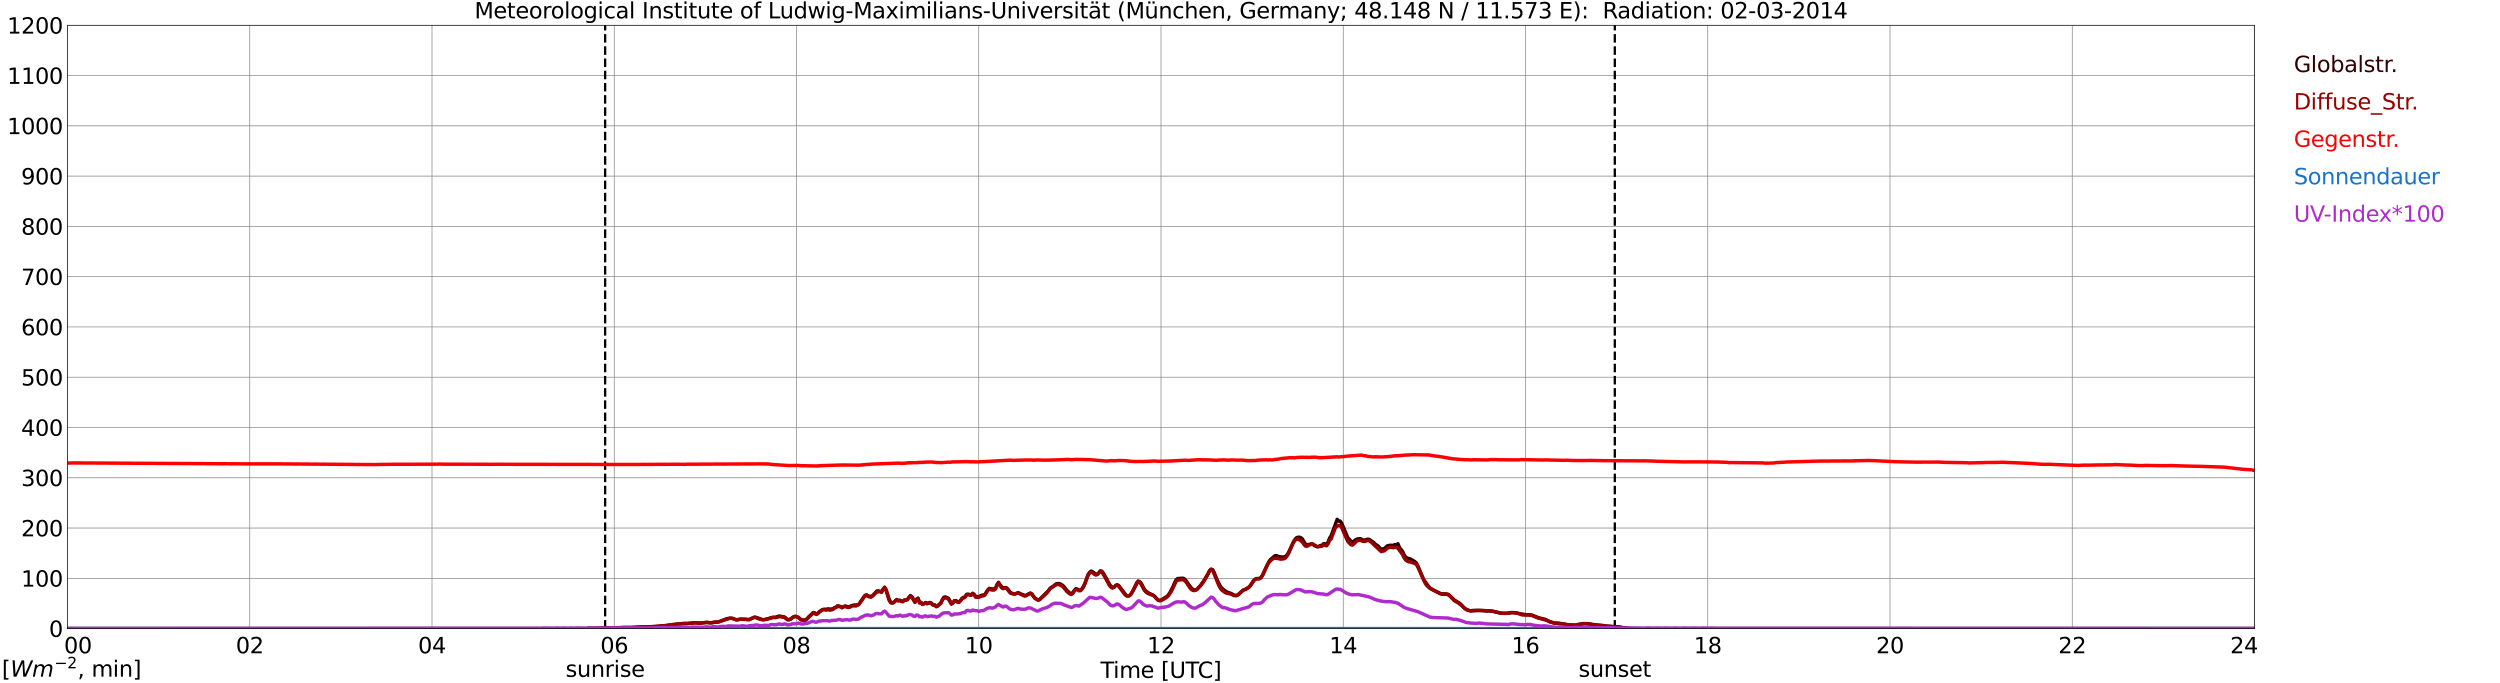 <?xml version="1.0" encoding="utf-8" standalone="no"?>
<!DOCTYPE svg PUBLIC "-//W3C//DTD SVG 1.1//EN"
  "http://www.w3.org/Graphics/SVG/1.1/DTD/svg11.dtd">
<svg xmlns:xlink="http://www.w3.org/1999/xlink" width="1085.4pt" height="296.64pt" viewBox="0 0 1085.4 296.64" xmlns="http://www.w3.org/2000/svg" version="1.1">
 <defs>
  <style type="text/css">*{stroke-linejoin: round; stroke-linecap: butt}</style>
 </defs>
 <g id="figure_1">
  <g id="patch_1">
   <path d="M 0 296.64 
L 1085.4 296.64 
L 1085.4 0 
L 0 0 
z
" style="fill: #ffffff"/>
  </g>
  <g id="axes_1">
   <g id="patch_2">
    <path d="M 29.306 272.909 
L 978.814 272.909 
L 978.814 10.976 
L 29.306 10.976 
z
" style="fill: #ffffff"/>
   </g>
   <g id="patch_3">
    <path d="M 978.814 272.909 
L 978.814 272.909 
L 978.814 10.976 
L 978.814 10.976 
z
" clip-path="url(#pecaa5fd04e)" style="fill: #d3d3d3; opacity: 0.25; stroke: #d3d3d3; stroke-linejoin: miter"/>
   </g>
   <g id="matplotlib.axis_1">
    <g id="xtick_1">
     <g id="line2d_1">
      <path d="M 29.306 272.909 
L 29.306 10.976 
" clip-path="url(#pecaa5fd04e)" style="fill: none; stroke: #808080; stroke-width: 0.3; stroke-linecap: square"/>
     </g>
     <g id="line2d_2"/>
     <g id="text_1">
      <!--    00 -->
      <g transform="translate(18.733 283.627) scale(0.095 -0.095)">
       <defs>
        <path id="DejaVuSans-20" transform="scale(0.016)"/>
        <path id="DejaVuSans-30" d="M 2034 4250 
Q 1547 4250 1301 3770 
Q 1056 3291 1056 2328 
Q 1056 1369 1301 889 
Q 1547 409 2034 409 
Q 2525 409 2770 889 
Q 3016 1369 3016 2328 
Q 3016 3291 2770 3770 
Q 2525 4250 2034 4250 
z
M 2034 4750 
Q 2819 4750 3233 4129 
Q 3647 3509 3647 2328 
Q 3647 1150 3233 529 
Q 2819 -91 2034 -91 
Q 1250 -91 836 529 
Q 422 1150 422 2328 
Q 422 3509 836 4129 
Q 1250 4750 2034 4750 
z
" transform="scale(0.016)"/>
       </defs>
       <use xlink:href="#DejaVuSans-20"/>
       <use xlink:href="#DejaVuSans-20" transform="translate(31.787 0)"/>
       <use xlink:href="#DejaVuSans-20" transform="translate(63.574 0)"/>
       <use xlink:href="#DejaVuSans-30" transform="translate(95.361 0)"/>
       <use xlink:href="#DejaVuSans-30" transform="translate(158.984 0)"/>
      </g>
     </g>
    </g>
    <g id="xtick_2">
     <g id="line2d_3">
      <path d="M 108.431 272.909 
L 108.431 10.976 
" clip-path="url(#pecaa5fd04e)" style="fill: none; stroke: #808080; stroke-width: 0.3; stroke-linecap: square"/>
     </g>
     <g id="line2d_4"/>
     <g id="text_2">
      <!-- 02 -->
      <g transform="translate(102.387 283.627) scale(0.095 -0.095)">
       <defs>
        <path id="DejaVuSans-32" d="M 1228 531 
L 3431 531 
L 3431 0 
L 469 0 
L 469 531 
Q 828 903 1448 1529 
Q 2069 2156 2228 2338 
Q 2531 2678 2651 2914 
Q 2772 3150 2772 3378 
Q 2772 3750 2511 3984 
Q 2250 4219 1831 4219 
Q 1534 4219 1204 4116 
Q 875 4013 500 3803 
L 500 4441 
Q 881 4594 1212 4672 
Q 1544 4750 1819 4750 
Q 2544 4750 2975 4387 
Q 3406 4025 3406 3419 
Q 3406 3131 3298 2873 
Q 3191 2616 2906 2266 
Q 2828 2175 2409 1742 
Q 1991 1309 1228 531 
z
" transform="scale(0.016)"/>
       </defs>
       <use xlink:href="#DejaVuSans-30"/>
       <use xlink:href="#DejaVuSans-32" transform="translate(63.623 0)"/>
      </g>
     </g>
    </g>
    <g id="xtick_3">
     <g id="line2d_5">
      <path d="M 187.557 272.909 
L 187.557 10.976 
" clip-path="url(#pecaa5fd04e)" style="fill: none; stroke: #808080; stroke-width: 0.3; stroke-linecap: square"/>
     </g>
     <g id="line2d_6"/>
     <g id="text_3">
      <!-- 04 -->
      <g transform="translate(181.513 283.627) scale(0.095 -0.095)">
       <defs>
        <path id="DejaVuSans-34" d="M 2419 4116 
L 825 1625 
L 2419 1625 
L 2419 4116 
z
M 2253 4666 
L 3047 4666 
L 3047 1625 
L 3713 1625 
L 3713 1100 
L 3047 1100 
L 3047 0 
L 2419 0 
L 2419 1100 
L 313 1100 
L 313 1709 
L 2253 4666 
z
" transform="scale(0.016)"/>
       </defs>
       <use xlink:href="#DejaVuSans-30"/>
       <use xlink:href="#DejaVuSans-34" transform="translate(63.623 0)"/>
      </g>
     </g>
    </g>
    <g id="xtick_4">
     <g id="line2d_7">
      <path d="M 266.683 272.909 
L 266.683 10.976 
" clip-path="url(#pecaa5fd04e)" style="fill: none; stroke: #808080; stroke-width: 0.3; stroke-linecap: square"/>
     </g>
     <g id="line2d_8"/>
     <g id="text_4">
      <!-- 06 -->
      <g transform="translate(260.638 283.627) scale(0.095 -0.095)">
       <defs>
        <path id="DejaVuSans-36" d="M 2113 2584 
Q 1688 2584 1439 2293 
Q 1191 2003 1191 1497 
Q 1191 994 1439 701 
Q 1688 409 2113 409 
Q 2538 409 2786 701 
Q 3034 994 3034 1497 
Q 3034 2003 2786 2293 
Q 2538 2584 2113 2584 
z
M 3366 4563 
L 3366 3988 
Q 3128 4100 2886 4159 
Q 2644 4219 2406 4219 
Q 1781 4219 1451 3797 
Q 1122 3375 1075 2522 
Q 1259 2794 1537 2939 
Q 1816 3084 2150 3084 
Q 2853 3084 3261 2657 
Q 3669 2231 3669 1497 
Q 3669 778 3244 343 
Q 2819 -91 2113 -91 
Q 1303 -91 875 529 
Q 447 1150 447 2328 
Q 447 3434 972 4092 
Q 1497 4750 2381 4750 
Q 2619 4750 2861 4703 
Q 3103 4656 3366 4563 
z
" transform="scale(0.016)"/>
       </defs>
       <use xlink:href="#DejaVuSans-30"/>
       <use xlink:href="#DejaVuSans-36" transform="translate(63.623 0)"/>
      </g>
     </g>
    </g>
    <g id="xtick_5">
     <g id="line2d_9">
      <path d="M 345.808 272.909 
L 345.808 10.976 
" clip-path="url(#pecaa5fd04e)" style="fill: none; stroke: #808080; stroke-width: 0.3; stroke-linecap: square"/>
     </g>
     <g id="line2d_10"/>
     <g id="text_5">
      <!-- 08 -->
      <g transform="translate(339.764 283.627) scale(0.095 -0.095)">
       <defs>
        <path id="DejaVuSans-38" d="M 2034 2216 
Q 1584 2216 1326 1975 
Q 1069 1734 1069 1313 
Q 1069 891 1326 650 
Q 1584 409 2034 409 
Q 2484 409 2743 651 
Q 3003 894 3003 1313 
Q 3003 1734 2745 1975 
Q 2488 2216 2034 2216 
z
M 1403 2484 
Q 997 2584 770 2862 
Q 544 3141 544 3541 
Q 544 4100 942 4425 
Q 1341 4750 2034 4750 
Q 2731 4750 3128 4425 
Q 3525 4100 3525 3541 
Q 3525 3141 3298 2862 
Q 3072 2584 2669 2484 
Q 3125 2378 3379 2068 
Q 3634 1759 3634 1313 
Q 3634 634 3220 271 
Q 2806 -91 2034 -91 
Q 1263 -91 848 271 
Q 434 634 434 1313 
Q 434 1759 690 2068 
Q 947 2378 1403 2484 
z
M 1172 3481 
Q 1172 3119 1398 2916 
Q 1625 2713 2034 2713 
Q 2441 2713 2670 2916 
Q 2900 3119 2900 3481 
Q 2900 3844 2670 4047 
Q 2441 4250 2034 4250 
Q 1625 4250 1398 4047 
Q 1172 3844 1172 3481 
z
" transform="scale(0.016)"/>
       </defs>
       <use xlink:href="#DejaVuSans-30"/>
       <use xlink:href="#DejaVuSans-38" transform="translate(63.623 0)"/>
      </g>
     </g>
    </g>
    <g id="xtick_6">
     <g id="line2d_11">
      <path d="M 424.934 272.909 
L 424.934 10.976 
" clip-path="url(#pecaa5fd04e)" style="fill: none; stroke: #808080; stroke-width: 0.3; stroke-linecap: square"/>
     </g>
     <g id="line2d_12"/>
     <g id="text_6">
      <!-- 10 -->
      <g transform="translate(418.89 283.627) scale(0.095 -0.095)">
       <defs>
        <path id="DejaVuSans-31" d="M 794 531 
L 1825 531 
L 1825 4091 
L 703 3866 
L 703 4441 
L 1819 4666 
L 2450 4666 
L 2450 531 
L 3481 531 
L 3481 0 
L 794 0 
L 794 531 
z
" transform="scale(0.016)"/>
       </defs>
       <use xlink:href="#DejaVuSans-31"/>
       <use xlink:href="#DejaVuSans-30" transform="translate(63.623 0)"/>
      </g>
     </g>
    </g>
    <g id="xtick_7">
     <g id="line2d_13">
      <path d="M 504.06 272.909 
L 504.06 10.976 
" clip-path="url(#pecaa5fd04e)" style="fill: none; stroke: #808080; stroke-width: 0.3; stroke-linecap: square"/>
     </g>
     <g id="line2d_14"/>
     <g id="text_7">
      <!-- 12 -->
      <g transform="translate(498.015 283.627) scale(0.095 -0.095)">
       <use xlink:href="#DejaVuSans-31"/>
       <use xlink:href="#DejaVuSans-32" transform="translate(63.623 0)"/>
      </g>
     </g>
    </g>
    <g id="xtick_8">
     <g id="line2d_15">
      <path d="M 583.185 272.909 
L 583.185 10.976 
" clip-path="url(#pecaa5fd04e)" style="fill: none; stroke: #808080; stroke-width: 0.3; stroke-linecap: square"/>
     </g>
     <g id="line2d_16"/>
     <g id="text_8">
      <!-- 14 -->
      <g transform="translate(577.141 283.627) scale(0.095 -0.095)">
       <use xlink:href="#DejaVuSans-31"/>
       <use xlink:href="#DejaVuSans-34" transform="translate(63.623 0)"/>
      </g>
     </g>
    </g>
    <g id="xtick_9">
     <g id="line2d_17">
      <path d="M 662.311 272.909 
L 662.311 10.976 
" clip-path="url(#pecaa5fd04e)" style="fill: none; stroke: #808080; stroke-width: 0.3; stroke-linecap: square"/>
     </g>
     <g id="line2d_18"/>
     <g id="text_9">
      <!-- 16 -->
      <g transform="translate(656.267 283.627) scale(0.095 -0.095)">
       <use xlink:href="#DejaVuSans-31"/>
       <use xlink:href="#DejaVuSans-36" transform="translate(63.623 0)"/>
      </g>
     </g>
    </g>
    <g id="xtick_10">
     <g id="line2d_19">
      <path d="M 741.437 272.909 
L 741.437 10.976 
" clip-path="url(#pecaa5fd04e)" style="fill: none; stroke: #808080; stroke-width: 0.3; stroke-linecap: square"/>
     </g>
     <g id="line2d_20"/>
     <g id="text_10">
      <!-- 18 -->
      <g transform="translate(735.392 283.627) scale(0.095 -0.095)">
       <use xlink:href="#DejaVuSans-31"/>
       <use xlink:href="#DejaVuSans-38" transform="translate(63.623 0)"/>
      </g>
     </g>
    </g>
    <g id="xtick_11">
     <g id="line2d_21">
      <path d="M 820.562 272.909 
L 820.562 10.976 
" clip-path="url(#pecaa5fd04e)" style="fill: none; stroke: #808080; stroke-width: 0.3; stroke-linecap: square"/>
     </g>
     <g id="line2d_22"/>
     <g id="text_11">
      <!-- 20 -->
      <g transform="translate(814.518 283.627) scale(0.095 -0.095)">
       <use xlink:href="#DejaVuSans-32"/>
       <use xlink:href="#DejaVuSans-30" transform="translate(63.623 0)"/>
      </g>
     </g>
    </g>
    <g id="xtick_12">
     <g id="line2d_23">
      <path d="M 899.688 272.909 
L 899.688 10.976 
" clip-path="url(#pecaa5fd04e)" style="fill: none; stroke: #808080; stroke-width: 0.3; stroke-linecap: square"/>
     </g>
     <g id="line2d_24"/>
     <g id="text_12">
      <!-- 22 -->
      <g transform="translate(893.644 283.627) scale(0.095 -0.095)">
       <use xlink:href="#DejaVuSans-32"/>
       <use xlink:href="#DejaVuSans-32" transform="translate(63.623 0)"/>
      </g>
     </g>
    </g>
    <g id="xtick_13">
     <g id="line2d_25">
      <path d="M 978.814 272.909 
L 978.814 10.976 
" clip-path="url(#pecaa5fd04e)" style="fill: none; stroke: #808080; stroke-width: 0.3; stroke-linecap: square"/>
     </g>
     <g id="line2d_26"/>
     <g id="text_13">
      <!-- 24    -->
      <g transform="translate(968.241 283.627) scale(0.095 -0.095)">
       <use xlink:href="#DejaVuSans-32"/>
       <use xlink:href="#DejaVuSans-34" transform="translate(63.623 0)"/>
       <use xlink:href="#DejaVuSans-20" transform="translate(127.246 0)"/>
       <use xlink:href="#DejaVuSans-20" transform="translate(159.033 0)"/>
       <use xlink:href="#DejaVuSans-20" transform="translate(190.82 0)"/>
      </g>
     </g>
    </g>
    <g id="text_14">
     <!-- Time [UTC] -->
     <g transform="translate(477.806 294.322) scale(0.095 -0.095)">
      <defs>
       <path id="DejaVuSans-54" d="M -19 4666 
L 3928 4666 
L 3928 4134 
L 2272 4134 
L 2272 0 
L 1638 0 
L 1638 4134 
L -19 4134 
L -19 4666 
z
" transform="scale(0.016)"/>
       <path id="DejaVuSans-69" d="M 603 3500 
L 1178 3500 
L 1178 0 
L 603 0 
L 603 3500 
z
M 603 4863 
L 1178 4863 
L 1178 4134 
L 603 4134 
L 603 4863 
z
" transform="scale(0.016)"/>
       <path id="DejaVuSans-6d" d="M 3328 2828 
Q 3544 3216 3844 3400 
Q 4144 3584 4550 3584 
Q 5097 3584 5394 3201 
Q 5691 2819 5691 2113 
L 5691 0 
L 5113 0 
L 5113 2094 
Q 5113 2597 4934 2840 
Q 4756 3084 4391 3084 
Q 3944 3084 3684 2787 
Q 3425 2491 3425 1978 
L 3425 0 
L 2847 0 
L 2847 2094 
Q 2847 2600 2669 2842 
Q 2491 3084 2119 3084 
Q 1678 3084 1418 2786 
Q 1159 2488 1159 1978 
L 1159 0 
L 581 0 
L 581 3500 
L 1159 3500 
L 1159 2956 
Q 1356 3278 1631 3431 
Q 1906 3584 2284 3584 
Q 2666 3584 2933 3390 
Q 3200 3197 3328 2828 
z
" transform="scale(0.016)"/>
       <path id="DejaVuSans-65" d="M 3597 1894 
L 3597 1613 
L 953 1613 
Q 991 1019 1311 708 
Q 1631 397 2203 397 
Q 2534 397 2845 478 
Q 3156 559 3463 722 
L 3463 178 
Q 3153 47 2828 -22 
Q 2503 -91 2169 -91 
Q 1331 -91 842 396 
Q 353 884 353 1716 
Q 353 2575 817 3079 
Q 1281 3584 2069 3584 
Q 2775 3584 3186 3129 
Q 3597 2675 3597 1894 
z
M 3022 2063 
Q 3016 2534 2758 2815 
Q 2500 3097 2075 3097 
Q 1594 3097 1305 2825 
Q 1016 2553 972 2059 
L 3022 2063 
z
" transform="scale(0.016)"/>
       <path id="DejaVuSans-5b" d="M 550 4863 
L 1875 4863 
L 1875 4416 
L 1125 4416 
L 1125 -397 
L 1875 -397 
L 1875 -844 
L 550 -844 
L 550 4863 
z
" transform="scale(0.016)"/>
       <path id="DejaVuSans-55" d="M 556 4666 
L 1191 4666 
L 1191 1831 
Q 1191 1081 1462 751 
Q 1734 422 2344 422 
Q 2950 422 3222 751 
Q 3494 1081 3494 1831 
L 3494 4666 
L 4128 4666 
L 4128 1753 
Q 4128 841 3676 375 
Q 3225 -91 2344 -91 
Q 1459 -91 1007 375 
Q 556 841 556 1753 
L 556 4666 
z
" transform="scale(0.016)"/>
       <path id="DejaVuSans-43" d="M 4122 4306 
L 4122 3641 
Q 3803 3938 3442 4084 
Q 3081 4231 2675 4231 
Q 1875 4231 1450 3742 
Q 1025 3253 1025 2328 
Q 1025 1406 1450 917 
Q 1875 428 2675 428 
Q 3081 428 3442 575 
Q 3803 722 4122 1019 
L 4122 359 
Q 3791 134 3420 21 
Q 3050 -91 2638 -91 
Q 1578 -91 968 557 
Q 359 1206 359 2328 
Q 359 3453 968 4101 
Q 1578 4750 2638 4750 
Q 3056 4750 3426 4639 
Q 3797 4528 4122 4306 
z
" transform="scale(0.016)"/>
       <path id="DejaVuSans-5d" d="M 1947 4863 
L 1947 -844 
L 622 -844 
L 622 -397 
L 1369 -397 
L 1369 4416 
L 622 4416 
L 622 4863 
L 1947 4863 
z
" transform="scale(0.016)"/>
      </defs>
      <use xlink:href="#DejaVuSans-54"/>
      <use xlink:href="#DejaVuSans-69" transform="translate(57.959 0)"/>
      <use xlink:href="#DejaVuSans-6d" transform="translate(85.742 0)"/>
      <use xlink:href="#DejaVuSans-65" transform="translate(183.154 0)"/>
      <use xlink:href="#DejaVuSans-20" transform="translate(244.678 0)"/>
      <use xlink:href="#DejaVuSans-5b" transform="translate(276.465 0)"/>
      <use xlink:href="#DejaVuSans-55" transform="translate(315.479 0)"/>
      <use xlink:href="#DejaVuSans-54" transform="translate(388.672 0)"/>
      <use xlink:href="#DejaVuSans-43" transform="translate(443.881 0)"/>
      <use xlink:href="#DejaVuSans-5d" transform="translate(513.705 0)"/>
     </g>
    </g>
   </g>
   <g id="matplotlib.axis_2">
    <g id="ytick_1">
     <g id="line2d_27">
      <path d="M 29.306 272.909 
L 978.814 272.909 
" clip-path="url(#pecaa5fd04e)" style="fill: none; stroke: #808080; stroke-width: 0.3; stroke-linecap: square"/>
     </g>
     <g id="line2d_28"/>
     <g id="text_15">
      <!-- 0 -->
      <g transform="translate(21.261 276.518) scale(0.095 -0.095)">
       <use xlink:href="#DejaVuSans-30"/>
      </g>
     </g>
    </g>
    <g id="ytick_2">
     <g id="line2d_29">
      <path d="M 29.306 251.081 
L 978.814 251.081 
" clip-path="url(#pecaa5fd04e)" style="fill: none; stroke: #808080; stroke-width: 0.3; stroke-linecap: square"/>
     </g>
     <g id="line2d_30"/>
     <g id="text_16">
      <!-- 100 -->
      <g transform="translate(9.173 254.69) scale(0.095 -0.095)">
       <use xlink:href="#DejaVuSans-31"/>
       <use xlink:href="#DejaVuSans-30" transform="translate(63.623 0)"/>
       <use xlink:href="#DejaVuSans-30" transform="translate(127.246 0)"/>
      </g>
     </g>
    </g>
    <g id="ytick_3">
     <g id="line2d_31">
      <path d="M 29.306 229.253 
L 978.814 229.253 
" clip-path="url(#pecaa5fd04e)" style="fill: none; stroke: #808080; stroke-width: 0.3; stroke-linecap: square"/>
     </g>
     <g id="line2d_32"/>
     <g id="text_17">
      <!-- 200 -->
      <g transform="translate(9.173 232.863) scale(0.095 -0.095)">
       <use xlink:href="#DejaVuSans-32"/>
       <use xlink:href="#DejaVuSans-30" transform="translate(63.623 0)"/>
       <use xlink:href="#DejaVuSans-30" transform="translate(127.246 0)"/>
      </g>
     </g>
    </g>
    <g id="ytick_4">
     <g id="line2d_33">
      <path d="M 29.306 207.426 
L 978.814 207.426 
" clip-path="url(#pecaa5fd04e)" style="fill: none; stroke: #808080; stroke-width: 0.3; stroke-linecap: square"/>
     </g>
     <g id="line2d_34"/>
     <g id="text_18">
      <!-- 300 -->
      <g transform="translate(9.173 211.035) scale(0.095 -0.095)">
       <defs>
        <path id="DejaVuSans-33" d="M 2597 2516 
Q 3050 2419 3304 2112 
Q 3559 1806 3559 1356 
Q 3559 666 3084 287 
Q 2609 -91 1734 -91 
Q 1441 -91 1130 -33 
Q 819 25 488 141 
L 488 750 
Q 750 597 1062 519 
Q 1375 441 1716 441 
Q 2309 441 2620 675 
Q 2931 909 2931 1356 
Q 2931 1769 2642 2001 
Q 2353 2234 1838 2234 
L 1294 2234 
L 1294 2753 
L 1863 2753 
Q 2328 2753 2575 2939 
Q 2822 3125 2822 3475 
Q 2822 3834 2567 4026 
Q 2313 4219 1838 4219 
Q 1578 4219 1281 4162 
Q 984 4106 628 3988 
L 628 4550 
Q 988 4650 1302 4700 
Q 1616 4750 1894 4750 
Q 2613 4750 3031 4423 
Q 3450 4097 3450 3541 
Q 3450 3153 3228 2886 
Q 3006 2619 2597 2516 
z
" transform="scale(0.016)"/>
       </defs>
       <use xlink:href="#DejaVuSans-33"/>
       <use xlink:href="#DejaVuSans-30" transform="translate(63.623 0)"/>
       <use xlink:href="#DejaVuSans-30" transform="translate(127.246 0)"/>
      </g>
     </g>
    </g>
    <g id="ytick_5">
     <g id="line2d_35">
      <path d="M 29.306 185.598 
L 978.814 185.598 
" clip-path="url(#pecaa5fd04e)" style="fill: none; stroke: #808080; stroke-width: 0.3; stroke-linecap: square"/>
     </g>
     <g id="line2d_36"/>
     <g id="text_19">
      <!-- 400 -->
      <g transform="translate(9.173 189.207) scale(0.095 -0.095)">
       <use xlink:href="#DejaVuSans-34"/>
       <use xlink:href="#DejaVuSans-30" transform="translate(63.623 0)"/>
       <use xlink:href="#DejaVuSans-30" transform="translate(127.246 0)"/>
      </g>
     </g>
    </g>
    <g id="ytick_6">
     <g id="line2d_37">
      <path d="M 29.306 163.77 
L 978.814 163.77 
" clip-path="url(#pecaa5fd04e)" style="fill: none; stroke: #808080; stroke-width: 0.3; stroke-linecap: square"/>
     </g>
     <g id="line2d_38"/>
     <g id="text_20">
      <!-- 500 -->
      <g transform="translate(9.173 167.379) scale(0.095 -0.095)">
       <defs>
        <path id="DejaVuSans-35" d="M 691 4666 
L 3169 4666 
L 3169 4134 
L 1269 4134 
L 1269 2991 
Q 1406 3038 1543 3061 
Q 1681 3084 1819 3084 
Q 2600 3084 3056 2656 
Q 3513 2228 3513 1497 
Q 3513 744 3044 326 
Q 2575 -91 1722 -91 
Q 1428 -91 1123 -41 
Q 819 9 494 109 
L 494 744 
Q 775 591 1075 516 
Q 1375 441 1709 441 
Q 2250 441 2565 725 
Q 2881 1009 2881 1497 
Q 2881 1984 2565 2268 
Q 2250 2553 1709 2553 
Q 1456 2553 1204 2497 
Q 953 2441 691 2322 
L 691 4666 
z
" transform="scale(0.016)"/>
       </defs>
       <use xlink:href="#DejaVuSans-35"/>
       <use xlink:href="#DejaVuSans-30" transform="translate(63.623 0)"/>
       <use xlink:href="#DejaVuSans-30" transform="translate(127.246 0)"/>
      </g>
     </g>
    </g>
    <g id="ytick_7">
     <g id="line2d_39">
      <path d="M 29.306 141.942 
L 978.814 141.942 
" clip-path="url(#pecaa5fd04e)" style="fill: none; stroke: #808080; stroke-width: 0.3; stroke-linecap: square"/>
     </g>
     <g id="line2d_40"/>
     <g id="text_21">
      <!-- 600 -->
      <g transform="translate(9.173 145.551) scale(0.095 -0.095)">
       <use xlink:href="#DejaVuSans-36"/>
       <use xlink:href="#DejaVuSans-30" transform="translate(63.623 0)"/>
       <use xlink:href="#DejaVuSans-30" transform="translate(127.246 0)"/>
      </g>
     </g>
    </g>
    <g id="ytick_8">
     <g id="line2d_41">
      <path d="M 29.306 120.114 
L 978.814 120.114 
" clip-path="url(#pecaa5fd04e)" style="fill: none; stroke: #808080; stroke-width: 0.3; stroke-linecap: square"/>
     </g>
     <g id="line2d_42"/>
     <g id="text_22">
      <!-- 700 -->
      <g transform="translate(9.173 123.724) scale(0.095 -0.095)">
       <defs>
        <path id="DejaVuSans-37" d="M 525 4666 
L 3525 4666 
L 3525 4397 
L 1831 0 
L 1172 0 
L 2766 4134 
L 525 4134 
L 525 4666 
z
" transform="scale(0.016)"/>
       </defs>
       <use xlink:href="#DejaVuSans-37"/>
       <use xlink:href="#DejaVuSans-30" transform="translate(63.623 0)"/>
       <use xlink:href="#DejaVuSans-30" transform="translate(127.246 0)"/>
      </g>
     </g>
    </g>
    <g id="ytick_9">
     <g id="line2d_43">
      <path d="M 29.306 98.287 
L 978.814 98.287 
" clip-path="url(#pecaa5fd04e)" style="fill: none; stroke: #808080; stroke-width: 0.3; stroke-linecap: square"/>
     </g>
     <g id="line2d_44"/>
     <g id="text_23">
      <!-- 800 -->
      <g transform="translate(9.173 101.896) scale(0.095 -0.095)">
       <use xlink:href="#DejaVuSans-38"/>
       <use xlink:href="#DejaVuSans-30" transform="translate(63.623 0)"/>
       <use xlink:href="#DejaVuSans-30" transform="translate(127.246 0)"/>
      </g>
     </g>
    </g>
    <g id="ytick_10">
     <g id="line2d_45">
      <path d="M 29.306 76.459 
L 978.814 76.459 
" clip-path="url(#pecaa5fd04e)" style="fill: none; stroke: #808080; stroke-width: 0.3; stroke-linecap: square"/>
     </g>
     <g id="line2d_46"/>
     <g id="text_24">
      <!-- 900 -->
      <g transform="translate(9.173 80.068) scale(0.095 -0.095)">
       <defs>
        <path id="DejaVuSans-39" d="M 703 97 
L 703 672 
Q 941 559 1184 500 
Q 1428 441 1663 441 
Q 2288 441 2617 861 
Q 2947 1281 2994 2138 
Q 2813 1869 2534 1725 
Q 2256 1581 1919 1581 
Q 1219 1581 811 2004 
Q 403 2428 403 3163 
Q 403 3881 828 4315 
Q 1253 4750 1959 4750 
Q 2769 4750 3195 4129 
Q 3622 3509 3622 2328 
Q 3622 1225 3098 567 
Q 2575 -91 1691 -91 
Q 1453 -91 1209 -44 
Q 966 3 703 97 
z
M 1959 2075 
Q 2384 2075 2632 2365 
Q 2881 2656 2881 3163 
Q 2881 3666 2632 3958 
Q 2384 4250 1959 4250 
Q 1534 4250 1286 3958 
Q 1038 3666 1038 3163 
Q 1038 2656 1286 2365 
Q 1534 2075 1959 2075 
z
" transform="scale(0.016)"/>
       </defs>
       <use xlink:href="#DejaVuSans-39"/>
       <use xlink:href="#DejaVuSans-30" transform="translate(63.623 0)"/>
       <use xlink:href="#DejaVuSans-30" transform="translate(127.246 0)"/>
      </g>
     </g>
    </g>
    <g id="ytick_11">
     <g id="line2d_47">
      <path d="M 29.306 54.631 
L 978.814 54.631 
" clip-path="url(#pecaa5fd04e)" style="fill: none; stroke: #808080; stroke-width: 0.3; stroke-linecap: square"/>
     </g>
     <g id="line2d_48"/>
     <g id="text_25">
      <!-- 1000 -->
      <g transform="translate(3.128 58.24) scale(0.095 -0.095)">
       <use xlink:href="#DejaVuSans-31"/>
       <use xlink:href="#DejaVuSans-30" transform="translate(63.623 0)"/>
       <use xlink:href="#DejaVuSans-30" transform="translate(127.246 0)"/>
       <use xlink:href="#DejaVuSans-30" transform="translate(190.869 0)"/>
      </g>
     </g>
    </g>
    <g id="ytick_12">
     <g id="line2d_49">
      <path d="M 29.306 32.803 
L 978.814 32.803 
" clip-path="url(#pecaa5fd04e)" style="fill: none; stroke: #808080; stroke-width: 0.3; stroke-linecap: square"/>
     </g>
     <g id="line2d_50"/>
     <g id="text_26">
      <!-- 1100 -->
      <g transform="translate(3.128 36.413) scale(0.095 -0.095)">
       <use xlink:href="#DejaVuSans-31"/>
       <use xlink:href="#DejaVuSans-31" transform="translate(63.623 0)"/>
       <use xlink:href="#DejaVuSans-30" transform="translate(127.246 0)"/>
       <use xlink:href="#DejaVuSans-30" transform="translate(190.869 0)"/>
      </g>
     </g>
    </g>
    <g id="ytick_13">
     <g id="line2d_51">
      <path d="M 29.306 10.976 
L 978.814 10.976 
" clip-path="url(#pecaa5fd04e)" style="fill: none; stroke: #808080; stroke-width: 0.3; stroke-linecap: square"/>
     </g>
     <g id="line2d_52"/>
     <g id="text_27">
      <!-- 1200 -->
      <g transform="translate(3.128 14.585) scale(0.095 -0.095)">
       <use xlink:href="#DejaVuSans-31"/>
       <use xlink:href="#DejaVuSans-32" transform="translate(63.623 0)"/>
       <use xlink:href="#DejaVuSans-30" transform="translate(127.246 0)"/>
       <use xlink:href="#DejaVuSans-30" transform="translate(190.869 0)"/>
      </g>
     </g>
    </g>
   </g>
   <g id="line2d_53">
    <path d="M 262.726 272.909 
L 262.726 10.976 
" clip-path="url(#pecaa5fd04e)" style="fill: none; stroke-dasharray: 3.7,1.6; stroke-dashoffset: 0; stroke: #000000"/>
   </g>
   <g id="line2d_54">
    <path d="M 701.083 272.909 
L 701.083 10.976 
" clip-path="url(#pecaa5fd04e)" style="fill: none; stroke-dasharray: 3.7,1.6; stroke-dashoffset: 0; stroke: #000000"/>
   </g>
   <g id="line2d_55">
    <path d="M 29.306 272.909 
L 254.814 272.909 
L 255.473 272.728 
L 256.792 272.817 
L 258.111 272.787 
L 262.067 272.699 
L 264.045 272.699 
L 271.298 272.402 
L 272.617 272.433 
L 273.936 272.461 
L 277.233 272.254 
L 278.552 272.195 
L 279.87 272.136 
L 284.486 272.047 
L 290.42 271.425 
L 291.739 271.217 
L 296.355 270.715 
L 297.674 270.654 
L 298.333 270.685 
L 299.652 270.536 
L 300.311 270.536 
L 300.971 270.388 
L 302.289 270.388 
L 304.267 270.508 
L 306.905 270.239 
L 308.883 270.359 
L 310.202 270.121 
L 311.521 270.062 
L 312.18 269.945 
L 315.477 268.641 
L 316.796 268.404 
L 317.455 268.375 
L 318.114 268.462 
L 319.433 268.997 
L 320.093 269.056 
L 321.411 268.818 
L 322.071 268.79 
L 322.73 268.877 
L 323.39 268.818 
L 324.708 269.026 
L 325.368 268.967 
L 327.346 267.989 
L 328.005 267.96 
L 329.324 268.404 
L 330.643 268.908 
L 331.302 269.026 
L 331.961 268.997 
L 335.918 267.96 
L 336.577 268.048 
L 337.896 267.515 
L 338.555 267.487 
L 340.533 267.871 
L 341.852 268.908 
L 342.512 269.056 
L 343.171 268.849 
L 344.49 267.871 
L 345.149 267.574 
L 346.468 267.902 
L 347.787 268.997 
L 349.105 269.205 
L 349.765 269.233 
L 350.424 268.641 
L 351.083 267.84 
L 353.062 265.976 
L 353.721 266.064 
L 354.38 266.568 
L 355.04 266.419 
L 355.699 265.59 
L 357.018 264.702 
L 357.677 264.525 
L 358.996 264.494 
L 359.655 264.317 
L 360.315 264.466 
L 361.634 264.346 
L 362.293 263.813 
L 362.952 263.665 
L 363.612 263.043 
L 364.271 263.132 
L 364.93 263.34 
L 365.59 263.724 
L 366.909 263.073 
L 368.227 263.457 
L 368.887 263.488 
L 369.546 263.014 
L 370.865 262.658 
L 371.524 262.717 
L 372.843 262.392 
L 374.162 260.495 
L 375.481 258.57 
L 376.14 258.245 
L 376.799 258.631 
L 377.459 258.867 
L 378.118 258.926 
L 378.777 258.631 
L 380.756 256.558 
L 381.415 256.558 
L 382.074 256.675 
L 382.734 257.001 
L 384.053 255.017 
L 384.712 255.994 
L 386.031 260.229 
L 386.69 261.445 
L 387.349 261.77 
L 388.009 261.622 
L 389.328 260.288 
L 389.987 260.733 
L 390.646 260.644 
L 391.965 261.207 
L 392.624 260.526 
L 393.284 260.495 
L 393.943 260.26 
L 395.262 258.57 
L 395.921 259.074 
L 397.24 261.414 
L 397.899 260.288 
L 398.559 259.666 
L 399.218 261.445 
L 399.878 261.532 
L 400.537 262.303 
L 401.196 262.067 
L 401.856 261.591 
L 402.515 261.977 
L 403.834 261.563 
L 404.493 261.919 
L 405.153 262.687 
L 405.812 262.658 
L 406.471 263.34 
L 407.131 263.102 
L 407.79 262.392 
L 408.45 261.977 
L 409.109 260.495 
L 409.768 259.312 
L 410.428 259.133 
L 411.746 259.696 
L 413.065 262.006 
L 413.725 261.74 
L 414.384 260.823 
L 415.043 260.764 
L 415.703 261.207 
L 416.362 261.325 
L 417.022 260.733 
L 417.681 259.755 
L 418.34 259.341 
L 419 259.074 
L 419.659 258.038 
L 420.318 257.95 
L 421.637 258.304 
L 422.297 257.594 
L 422.956 258.038 
L 423.615 259.015 
L 424.934 259.046 
L 426.253 258.393 
L 426.912 258.393 
L 427.572 258.155 
L 428.89 256.053 
L 429.55 255.462 
L 430.869 255.728 
L 431.528 255.669 
L 432.187 255.49 
L 432.847 253.831 
L 433.506 252.825 
L 434.825 254.75 
L 435.484 255.283 
L 436.144 255.137 
L 436.803 255.106 
L 437.462 255.639 
L 438.781 257.357 
L 440.1 257.83 
L 440.759 257.83 
L 442.078 257.357 
L 442.737 257.594 
L 443.397 257.979 
L 444.056 258.155 
L 444.716 258.483 
L 445.375 258.511 
L 447.353 257.474 
L 448.012 257.889 
L 448.672 258.898 
L 449.331 259.696 
L 450.65 260.495 
L 451.309 260.319 
L 455.266 256.35 
L 455.925 255.372 
L 457.244 254.543 
L 458.563 253.478 
L 459.881 253.329 
L 461.2 254.01 
L 461.859 254.602 
L 463.178 256.291 
L 464.497 257.505 
L 465.156 257.83 
L 465.816 257.18 
L 466.475 256.261 
L 467.134 255.58 
L 467.794 255.787 
L 468.453 256.171 
L 469.113 256.261 
L 469.772 255.639 
L 470.431 254.602 
L 471.091 253.122 
L 472.409 249.507 
L 473.069 248.473 
L 473.728 247.938 
L 474.388 248.235 
L 475.706 249.241 
L 476.366 249.33 
L 477.025 248.739 
L 477.685 247.909 
L 478.344 247.997 
L 479.003 248.798 
L 480.322 251.107 
L 481.641 253.596 
L 482.3 254.515 
L 482.96 254.988 
L 483.619 254.988 
L 484.278 254.277 
L 484.938 253.862 
L 485.597 254.128 
L 488.894 258.393 
L 489.553 258.778 
L 490.213 258.69 
L 490.872 258.186 
L 491.532 257.149 
L 494.169 252.262 
L 494.828 252.559 
L 495.488 253.299 
L 496.807 255.818 
L 497.466 256.617 
L 498.785 257.536 
L 500.763 258.452 
L 501.422 258.985 
L 502.082 259.786 
L 502.741 260.408 
L 503.4 260.674 
L 504.06 260.556 
L 506.697 258.898 
L 507.357 258.127 
L 508.016 257.121 
L 509.335 254.515 
L 509.994 252.943 
L 510.654 251.701 
L 511.313 251.197 
L 513.291 251.048 
L 513.95 251.138 
L 514.61 251.64 
L 515.929 253.565 
L 517.247 255.283 
L 517.907 255.846 
L 518.566 256.202 
L 519.226 256.112 
L 519.885 255.728 
L 520.544 254.929 
L 521.204 254.366 
L 522.522 252.589 
L 523.841 250.337 
L 524.501 249.154 
L 525.16 247.73 
L 525.819 247.08 
L 526.479 247.316 
L 527.138 248.56 
L 528.457 251.847 
L 529.776 254.453 
L 530.435 255.283 
L 531.754 256.44 
L 533.073 257.208 
L 534.391 257.594 
L 535.71 258.304 
L 536.369 258.511 
L 537.029 258.483 
L 537.688 258.127 
L 539.666 256.261 
L 540.985 255.787 
L 542.304 254.958 
L 542.963 254.159 
L 544.282 252.116 
L 544.941 251.494 
L 545.601 251.166 
L 546.26 251.197 
L 546.919 251.107 
L 547.579 250.575 
L 548.238 249.507 
L 549.557 246.635 
L 550.876 243.911 
L 551.535 242.963 
L 553.513 241.274 
L 554.173 241.215 
L 554.832 241.512 
L 556.151 241.837 
L 557.47 241.837 
L 558.129 241.542 
L 558.788 240.92 
L 559.448 239.824 
L 560.766 236.98 
L 561.426 235.529 
L 562.085 234.405 
L 562.745 233.575 
L 563.404 233.278 
L 564.063 233.219 
L 564.723 233.427 
L 565.382 233.929 
L 566.701 236.122 
L 567.36 236.507 
L 568.679 236.328 
L 569.338 236.122 
L 569.998 236.299 
L 570.657 236.891 
L 571.976 237.395 
L 572.635 237.218 
L 573.295 236.804 
L 573.954 236.832 
L 574.613 236.061 
L 575.273 236.061 
L 575.932 236.358 
L 576.592 235.352 
L 577.251 233.604 
L 577.91 232.656 
L 580.548 225.46 
L 581.207 226.259 
L 581.867 226.23 
L 582.526 227.206 
L 585.164 233.455 
L 586.482 234.878 
L 587.142 235.293 
L 587.801 234.996 
L 588.46 234.405 
L 589.12 234.077 
L 590.439 233.841 
L 591.098 234.077 
L 591.757 234.464 
L 592.417 234.523 
L 593.736 234.108 
L 594.395 234.136 
L 596.373 235.5 
L 597.032 236.21 
L 598.351 237.07 
L 599.011 237.869 
L 599.67 238.432 
L 600.989 238.224 
L 602.307 236.98 
L 603.626 236.714 
L 604.945 236.804 
L 605.604 236.417 
L 606.264 236.596 
L 606.923 236.061 
L 607.582 237.661 
L 608.901 239.349 
L 609.561 240.8 
L 610.22 241.778 
L 610.879 242.252 
L 611.539 242.49 
L 612.198 242.608 
L 614.176 243.762 
L 614.836 244.325 
L 615.495 245.511 
L 618.133 251.729 
L 620.111 254.425 
L 620.77 255.196 
L 621.429 255.669 
L 622.748 256.379 
L 624.067 257.09 
L 624.726 257.298 
L 625.386 257.743 
L 626.045 257.861 
L 627.364 257.83 
L 628.683 257.979 
L 629.342 258.483 
L 631.32 260.436 
L 633.958 262.067 
L 635.276 263.457 
L 635.936 264.11 
L 637.255 264.85 
L 638.573 265.234 
L 639.233 265.057 
L 640.552 264.998 
L 643.848 265.088 
L 645.827 265.324 
L 646.486 265.175 
L 648.464 265.472 
L 651.761 266.243 
L 654.399 266.243 
L 655.717 265.976 
L 657.036 265.946 
L 658.355 266.094 
L 659.674 266.391 
L 662.311 266.865 
L 664.289 266.924 
L 664.949 267.011 
L 666.267 267.515 
L 668.246 268.286 
L 670.224 268.729 
L 670.883 268.877 
L 672.861 269.886 
L 674.18 270.3 
L 674.839 270.477 
L 676.817 270.595 
L 681.433 271.335 
L 684.071 271.396 
L 685.389 271.069 
L 687.368 270.743 
L 689.346 270.774 
L 692.643 271.276 
L 694.621 271.483 
L 695.939 271.603 
L 697.258 271.78 
L 701.874 272.136 
L 702.533 272.136 
L 707.149 272.907 
L 978.154 272.909 
L 978.154 272.909 
" clip-path="url(#pecaa5fd04e)" style="fill: none; stroke: #330000; stroke-width: 1.5; stroke-linecap: square"/>
   </g>
   <g id="line2d_56">
    <path d="M 29.306 272.909 
L 254.814 272.909 
L 255.473 272.739 
L 257.451 272.78 
L 259.43 272.739 
L 266.023 272.653 
L 269.98 272.488 
L 274.595 272.402 
L 280.53 272.108 
L 281.189 272.193 
L 289.102 271.647 
L 291.08 271.311 
L 292.399 271.143 
L 295.696 270.807 
L 297.674 270.724 
L 298.333 270.765 
L 301.63 270.429 
L 302.289 270.429 
L 302.949 270.597 
L 304.267 270.514 
L 305.586 270.305 
L 306.905 270.22 
L 308.224 270.471 
L 308.883 270.429 
L 310.202 270.178 
L 311.521 270.137 
L 316.796 268.456 
L 317.455 268.456 
L 318.114 268.583 
L 319.433 269.087 
L 320.093 269.128 
L 321.411 268.834 
L 325.368 269.002 
L 327.346 268.078 
L 328.005 268.122 
L 328.665 268.332 
L 329.324 268.668 
L 330.643 269.002 
L 331.302 269.087 
L 331.961 269.045 
L 333.94 268.583 
L 334.599 268.246 
L 335.258 268.078 
L 336.577 268.163 
L 338.555 267.701 
L 339.874 267.954 
L 340.533 267.954 
L 341.852 269.087 
L 342.512 269.087 
L 343.171 268.792 
L 344.49 267.869 
L 345.149 267.618 
L 345.808 267.742 
L 346.468 268.078 
L 347.787 269.128 
L 348.446 269.296 
L 349.105 269.338 
L 349.765 269.213 
L 350.424 268.709 
L 351.743 267.365 
L 353.062 266.149 
L 353.721 266.4 
L 354.38 266.777 
L 355.04 266.4 
L 355.699 265.727 
L 357.018 264.804 
L 357.677 264.721 
L 358.337 264.848 
L 358.996 264.848 
L 359.655 264.68 
L 360.315 264.931 
L 361.634 264.595 
L 362.293 263.966 
L 362.952 263.756 
L 363.612 263.084 
L 364.271 263.377 
L 364.93 263.503 
L 365.59 263.881 
L 366.249 263.462 
L 366.909 263.294 
L 367.568 263.588 
L 368.227 263.713 
L 368.887 263.671 
L 369.546 263.126 
L 370.865 262.999 
L 371.524 263.126 
L 372.843 262.497 
L 375.481 258.633 
L 376.14 258.424 
L 376.799 258.97 
L 378.118 259.306 
L 378.777 258.845 
L 380.756 256.913 
L 382.074 256.913 
L 382.734 257.123 
L 383.393 255.737 
L 384.053 254.982 
L 384.712 256.326 
L 386.031 260.607 
L 386.69 261.657 
L 387.349 261.866 
L 388.009 261.489 
L 389.328 260.439 
L 389.987 260.901 
L 390.646 260.607 
L 391.306 261.111 
L 391.965 261.194 
L 392.624 260.524 
L 393.284 260.648 
L 393.943 260.439 
L 394.603 259.391 
L 395.262 258.802 
L 395.921 259.306 
L 397.24 261.53 
L 397.899 260.102 
L 398.559 259.893 
L 399.218 261.825 
L 399.878 261.657 
L 400.537 262.412 
L 401.856 261.74 
L 402.515 262.161 
L 403.175 261.825 
L 403.834 261.698 
L 405.153 262.748 
L 405.812 262.707 
L 406.471 263.377 
L 407.131 262.999 
L 408.45 261.825 
L 409.109 260.397 
L 409.768 259.642 
L 410.428 259.6 
L 411.087 259.725 
L 411.746 260.061 
L 413.065 262.329 
L 413.725 261.74 
L 414.384 260.86 
L 415.043 261.069 
L 415.703 261.447 
L 416.362 261.489 
L 417.022 260.816 
L 417.681 259.978 
L 419 259.306 
L 419.659 258.299 
L 420.318 258.173 
L 420.978 258.382 
L 421.637 258.424 
L 422.297 257.71 
L 422.956 258.299 
L 423.615 259.306 
L 424.934 259.306 
L 426.253 258.76 
L 426.912 258.719 
L 427.572 258.341 
L 428.89 256.2 
L 429.55 255.864 
L 430.869 256.2 
L 431.528 256.2 
L 432.187 255.737 
L 432.847 253.975 
L 433.506 253.094 
L 434.825 255.191 
L 435.484 255.571 
L 436.144 255.276 
L 436.803 255.276 
L 437.462 255.949 
L 438.122 256.913 
L 438.781 257.586 
L 440.1 257.878 
L 440.759 257.837 
L 441.419 257.586 
L 442.078 257.459 
L 444.716 258.76 
L 445.375 258.719 
L 446.694 257.878 
L 447.353 257.627 
L 448.012 257.963 
L 449.331 259.768 
L 450.65 260.524 
L 451.309 260.397 
L 454.606 257.374 
L 455.925 255.571 
L 458.563 253.849 
L 459.222 253.766 
L 459.881 253.849 
L 461.2 254.521 
L 461.859 255.191 
L 463.178 256.787 
L 464.497 257.878 
L 465.156 258.088 
L 465.816 257.542 
L 466.475 256.577 
L 467.134 255.949 
L 467.794 256.073 
L 468.453 256.494 
L 469.113 256.451 
L 469.772 255.737 
L 470.431 254.772 
L 471.091 253.262 
L 472.409 249.61 
L 473.069 248.769 
L 473.728 248.477 
L 474.388 248.687 
L 475.047 249.274 
L 475.706 249.651 
L 476.366 249.525 
L 477.685 247.931 
L 478.344 248.182 
L 479.663 250.448 
L 481.641 254.143 
L 482.3 254.94 
L 482.96 255.318 
L 483.619 254.982 
L 484.278 254.312 
L 484.938 254.058 
L 485.597 254.436 
L 486.916 256.158 
L 488.235 257.963 
L 488.894 258.592 
L 489.553 258.802 
L 490.213 258.677 
L 490.872 258.131 
L 491.532 257.081 
L 492.191 255.822 
L 493.51 253.008 
L 494.169 252.421 
L 494.828 252.757 
L 495.488 253.722 
L 496.807 256.241 
L 497.466 256.996 
L 498.125 257.501 
L 498.785 257.837 
L 500.763 258.55 
L 502.741 260.565 
L 503.4 260.816 
L 504.06 260.775 
L 506.038 259.683 
L 506.697 259.223 
L 507.357 258.55 
L 508.675 256.536 
L 510.654 252.338 
L 511.313 251.876 
L 513.291 251.666 
L 513.95 251.834 
L 514.61 252.338 
L 515.269 253.177 
L 516.588 255.191 
L 517.247 255.949 
L 517.907 256.326 
L 518.566 256.409 
L 519.226 256.2 
L 519.885 255.654 
L 521.204 254.143 
L 523.182 251.33 
L 525.16 247.805 
L 525.819 247.3 
L 526.479 247.763 
L 527.138 249.189 
L 529.116 254.1 
L 529.776 255.318 
L 530.435 256.2 
L 531.754 257.164 
L 532.413 257.501 
L 534.391 257.92 
L 535.71 258.55 
L 536.369 258.633 
L 537.029 258.55 
L 538.348 257.501 
L 539.666 256.283 
L 540.985 255.695 
L 542.304 254.772 
L 542.963 254.017 
L 544.282 252.085 
L 544.941 251.498 
L 545.601 251.247 
L 546.26 251.33 
L 546.919 251.288 
L 547.579 250.701 
L 548.238 249.693 
L 550.216 245.327 
L 550.876 244.277 
L 552.195 242.935 
L 552.854 242.516 
L 553.513 242.348 
L 554.832 242.516 
L 556.151 242.767 
L 557.47 242.599 
L 558.129 242.221 
L 558.788 241.424 
L 559.448 240.292 
L 561.426 235.799 
L 562.085 234.75 
L 562.745 234.204 
L 563.404 234.121 
L 564.063 234.289 
L 565.382 235.254 
L 566.042 236.26 
L 566.701 237.059 
L 567.36 237.183 
L 568.679 236.513 
L 569.338 236.177 
L 569.998 236.177 
L 571.317 237.017 
L 571.976 237.351 
L 573.954 237.142 
L 574.613 236.513 
L 575.932 236.974 
L 576.592 236.136 
L 577.251 234.581 
L 577.91 233.994 
L 579.889 228.832 
L 581.207 228.118 
L 581.867 228.201 
L 582.526 229.042 
L 583.845 232.189 
L 585.164 235.086 
L 586.482 236.472 
L 587.142 236.681 
L 587.801 236.136 
L 589.12 234.835 
L 590.439 234.498 
L 591.757 235.044 
L 592.417 235.086 
L 593.076 234.918 
L 593.736 234.623 
L 594.395 234.791 
L 595.054 235.127 
L 599.67 239.493 
L 600.989 239.157 
L 601.648 238.654 
L 602.307 237.941 
L 603.626 237.605 
L 604.945 237.814 
L 605.604 237.605 
L 606.264 237.688 
L 606.923 238.024 
L 608.901 240.711 
L 609.561 242.095 
L 610.22 243.062 
L 610.879 243.566 
L 611.539 243.9 
L 612.198 243.943 
L 614.176 244.613 
L 614.836 244.991 
L 615.495 246 
L 618.792 253.303 
L 619.451 254.185 
L 620.77 255.403 
L 622.089 256.117 
L 625.386 257.795 
L 626.045 257.963 
L 628.023 258.005 
L 628.683 258.214 
L 629.342 258.677 
L 630.001 259.306 
L 631.32 260.733 
L 633.298 261.908 
L 634.617 262.958 
L 635.936 264.176 
L 636.595 264.68 
L 637.255 264.972 
L 638.573 265.225 
L 639.892 265.182 
L 641.87 265.014 
L 644.508 265.099 
L 647.805 265.308 
L 651.761 266.232 
L 653.739 266.317 
L 655.717 266.105 
L 656.377 265.981 
L 658.355 266.149 
L 659.674 266.526 
L 660.333 266.819 
L 660.992 266.987 
L 664.289 267.031 
L 664.949 267.114 
L 666.267 267.701 
L 667.586 268.246 
L 671.542 269.338 
L 672.861 269.969 
L 674.839 270.556 
L 676.817 270.639 
L 678.796 270.933 
L 680.114 271.184 
L 682.092 271.352 
L 684.071 271.396 
L 687.368 270.85 
L 688.027 270.765 
L 690.005 270.892 
L 691.324 271.184 
L 693.961 271.479 
L 695.28 271.562 
L 695.939 271.606 
L 696.599 271.815 
L 703.193 272.319 
L 703.852 272.402 
L 704.511 272.612 
L 707.149 272.909 
L 978.154 272.909 
L 978.154 272.909 
" clip-path="url(#pecaa5fd04e)" style="fill: none; stroke: #990000; stroke-width: 1.5; stroke-linecap: square"/>
   </g>
   <g id="line2d_57">
    <path d="M 29.306 201.058 
L 31.943 200.978 
L 104.475 201.379 
L 106.453 201.381 
L 117.663 201.399 
L 119.641 201.381 
L 162.501 201.704 
L 165.798 201.608 
L 167.776 201.622 
L 170.413 201.578 
L 190.195 201.519 
L 190.854 201.462 
L 192.173 201.536 
L 211.295 201.56 
L 212.614 201.6 
L 214.592 201.571 
L 273.277 201.663 
L 293.058 201.567 
L 297.674 201.589 
L 298.333 201.517 
L 300.311 201.543 
L 304.927 201.517 
L 306.905 201.506 
L 329.983 201.399 
L 333.28 201.429 
L 333.94 201.46 
L 334.599 201.617 
L 335.918 201.704 
L 342.512 202.117 
L 346.468 202.071 
L 347.787 202.189 
L 349.105 202.2 
L 355.04 202.329 
L 355.699 202.187 
L 358.337 202.1 
L 360.315 202.043 
L 365.59 201.875 
L 372.843 201.949 
L 375.481 201.728 
L 377.459 201.573 
L 378.777 201.475 
L 389.987 201.074 
L 391.306 201.154 
L 393.284 201.091 
L 393.943 200.938 
L 398.559 200.842 
L 399.218 200.733 
L 400.537 200.748 
L 401.856 200.615 
L 404.493 200.587 
L 405.812 200.713 
L 407.131 200.864 
L 407.79 200.799 
L 408.45 200.888 
L 411.746 200.633 
L 412.406 200.692 
L 413.725 200.526 
L 415.043 200.521 
L 419.659 200.412 
L 420.978 200.486 
L 424.934 200.545 
L 425.593 200.423 
L 426.912 200.434 
L 437.462 199.843 
L 438.781 199.781 
L 440.1 199.904 
L 441.419 199.816 
L 443.397 199.775 
L 444.716 199.723 
L 446.694 199.714 
L 448.012 199.725 
L 448.672 199.819 
L 449.991 199.707 
L 453.947 199.781 
L 456.584 199.727 
L 460.541 199.613 
L 462.519 199.502 
L 463.838 199.463 
L 465.156 199.602 
L 467.134 199.445 
L 473.069 199.572 
L 480.322 200.174 
L 482.96 199.954 
L 483.619 200.102 
L 485.597 199.932 
L 488.235 199.967 
L 490.872 200.29 
L 492.85 200.373 
L 496.807 200.34 
L 501.422 200.137 
L 502.082 200.235 
L 503.4 200.259 
L 508.016 200.153 
L 514.61 199.801 
L 515.929 199.901 
L 520.544 199.557 
L 521.863 199.655 
L 525.16 199.672 
L 526.479 199.755 
L 528.457 199.847 
L 529.116 199.733 
L 530.435 199.698 
L 531.094 199.659 
L 533.073 199.781 
L 535.051 199.694 
L 537.029 199.762 
L 538.348 199.781 
L 539.007 199.736 
L 541.644 199.98 
L 544.941 199.926 
L 546.26 199.762 
L 548.898 199.644 
L 550.876 199.688 
L 551.535 199.635 
L 552.195 199.725 
L 554.173 199.395 
L 554.832 199.365 
L 556.151 199.094 
L 560.107 198.703 
L 560.766 198.762 
L 561.426 198.692 
L 562.085 198.797 
L 562.745 198.657 
L 564.063 198.555 
L 565.382 198.531 
L 568.679 198.577 
L 569.338 198.502 
L 570.657 198.498 
L 571.317 198.505 
L 572.635 198.701 
L 573.954 198.723 
L 580.548 198.31 
L 581.207 198.461 
L 581.867 198.321 
L 583.185 198.264 
L 584.504 198.064 
L 591.098 197.586 
L 591.757 197.782 
L 593.076 197.939 
L 593.736 198.144 
L 596.373 198.382 
L 597.032 198.295 
L 599.67 198.402 
L 602.307 198.271 
L 604.945 197.992 
L 605.604 197.885 
L 606.923 197.867 
L 610.22 197.572 
L 611.539 197.544 
L 613.517 197.404 
L 614.836 197.431 
L 619.451 197.524 
L 620.111 197.496 
L 621.429 197.721 
L 626.045 198.395 
L 630.661 199.181 
L 634.617 199.517 
L 635.936 199.57 
L 637.914 199.616 
L 638.573 199.69 
L 639.892 199.57 
L 641.211 199.622 
L 645.827 199.69 
L 647.145 199.537 
L 648.464 199.526 
L 651.761 199.635 
L 653.739 199.633 
L 657.695 199.664 
L 659.674 199.666 
L 660.333 199.546 
L 670.224 199.727 
L 670.883 199.664 
L 672.861 199.72 
L 679.455 199.864 
L 680.114 199.786 
L 682.752 199.934 
L 687.368 199.945 
L 691.324 199.912 
L 692.643 199.945 
L 695.939 199.995 
L 699.896 200.019 
L 716.38 200.111 
L 719.018 200.246 
L 730.887 200.534 
L 732.205 200.539 
L 733.524 200.526 
L 740.118 200.537 
L 745.393 200.58 
L 750.009 200.724 
L 750.668 200.847 
L 751.987 200.823 
L 765.174 200.969 
L 766.493 201.093 
L 769.79 201.017 
L 771.109 200.847 
L 774.406 200.674 
L 775.725 200.58 
L 790.231 200.17 
L 792.868 200.19 
L 795.506 200.153 
L 804.078 200.109 
L 805.397 200.054 
L 806.715 200.024 
L 809.353 199.969 
L 810.672 199.934 
L 813.309 199.969 
L 822.541 200.441 
L 831.112 200.633 
L 841.663 200.62 
L 844.959 200.755 
L 852.872 200.873 
L 854.191 200.903 
L 854.85 200.993 
L 862.763 200.79 
L 866.06 200.794 
L 869.357 200.683 
L 871.994 200.807 
L 873.972 200.868 
L 881.885 201.226 
L 884.522 201.447 
L 885.841 201.53 
L 887.819 201.608 
L 889.138 201.556 
L 902.326 202.073 
L 904.304 201.949 
L 906.941 201.949 
L 908.26 201.905 
L 917.491 201.787 
L 918.151 201.685 
L 923.426 201.907 
L 925.404 201.955 
L 928.701 202.152 
L 930.679 202.156 
L 931.338 202.056 
L 933.316 202.086 
L 937.932 202.182 
L 943.207 202.143 
L 947.163 202.283 
L 953.098 202.429 
L 955.076 202.466 
L 965.626 202.807 
L 972.22 203.56 
L 973.539 203.732 
L 977.495 203.968 
L 978.154 204.136 
L 978.154 204.136 
" clip-path="url(#pecaa5fd04e)" style="fill: none; stroke: #ff0000; stroke-width: 1.5; stroke-linecap: square"/>
   </g>
   <g id="line2d_58">
    <path d="M 29.306 272.909 
L 978.154 272.909 
L 978.154 272.909 
" clip-path="url(#pecaa5fd04e)" style="fill: none; stroke: #1773cc; stroke-width: 1.5; stroke-linecap: square"/>
   </g>
   <g id="line2d_59">
    <path d="M 29.306 272.909 
L 235.033 272.843 
L 235.692 272.712 
L 240.967 272.843 
L 241.626 272.691 
L 243.604 272.843 
L 244.264 272.712 
L 246.242 272.821 
L 246.901 272.843 
L 247.561 272.691 
L 249.539 272.843 
L 250.198 272.691 
L 255.473 272.821 
L 256.133 272.669 
L 258.111 272.821 
L 258.77 272.669 
L 259.43 272.669 
L 260.089 272.8 
L 261.408 272.8 
L 262.067 272.647 
L 264.045 272.8 
L 264.705 272.647 
L 267.342 272.625 
L 284.486 272.647 
L 285.145 272.494 
L 287.783 272.472 
L 288.442 272.429 
L 289.761 272.538 
L 290.42 272.538 
L 291.08 272.363 
L 293.717 272.472 
L 294.377 272.319 
L 295.696 272.45 
L 296.355 272.45 
L 297.014 272.298 
L 297.674 272.298 
L 298.333 272.45 
L 299.652 272.429 
L 300.311 272.254 
L 305.586 272.341 
L 306.246 272.167 
L 306.905 272.145 
L 308.224 272.298 
L 308.883 272.276 
L 309.543 272.079 
L 310.202 272.058 
L 310.861 272.21 
L 312.18 272.188 
L 312.839 271.97 
L 315.477 271.948 
L 316.136 271.73 
L 321.411 271.883 
L 322.071 271.686 
L 322.73 271.686 
L 323.39 271.839 
L 324.708 271.883 
L 325.368 271.643 
L 327.346 271.534 
L 328.005 271.337 
L 328.665 271.337 
L 329.983 271.621 
L 330.643 271.665 
L 331.961 271.468 
L 333.28 271.534 
L 333.94 271.49 
L 334.599 271.206 
L 335.258 271.119 
L 335.918 271.25 
L 337.236 271.206 
L 337.896 270.944 
L 338.555 270.922 
L 339.215 271.075 
L 339.874 271.097 
L 340.533 270.857 
L 341.193 270.966 
L 341.852 271.294 
L 343.171 271.206 
L 343.83 270.857 
L 345.808 270.813 
L 346.468 270.53 
L 347.127 270.617 
L 347.787 270.901 
L 348.446 270.944 
L 349.765 270.704 
L 350.424 270.682 
L 352.402 269.875 
L 353.062 269.766 
L 353.721 270.028 
L 354.38 270.159 
L 355.699 269.613 
L 356.359 269.635 
L 357.018 269.482 
L 358.996 269.482 
L 360.315 269.656 
L 360.974 269.416 
L 362.952 269.285 
L 364.271 268.914 
L 364.93 269.045 
L 365.59 269.307 
L 367.568 269.002 
L 368.887 269.242 
L 369.546 269.089 
L 370.206 268.805 
L 370.865 268.762 
L 371.524 268.958 
L 372.843 268.74 
L 373.502 268.172 
L 374.162 267.823 
L 374.821 267.626 
L 375.481 267.168 
L 376.799 266.972 
L 378.118 267.321 
L 379.437 266.95 
L 380.096 266.426 
L 380.756 266.317 
L 381.415 266.47 
L 382.734 266.491 
L 383.393 265.684 
L 384.053 265.313 
L 384.712 265.902 
L 386.031 267.496 
L 387.349 267.692 
L 388.009 267.648 
L 389.328 267.277 
L 389.987 267.43 
L 390.646 267.059 
L 391.965 267.561 
L 392.624 267.365 
L 393.284 267.43 
L 394.603 266.841 
L 395.262 266.819 
L 395.921 267.015 
L 396.581 267.496 
L 397.24 267.626 
L 397.899 267.037 
L 398.559 267.124 
L 399.218 267.779 
L 399.878 267.714 
L 400.537 267.954 
L 401.196 267.496 
L 401.856 267.365 
L 402.515 267.692 
L 403.834 267.496 
L 404.493 267.43 
L 405.153 267.583 
L 405.812 267.561 
L 406.471 267.932 
L 407.79 267.474 
L 409.109 266.317 
L 409.768 266.099 
L 410.428 266.033 
L 411.087 266.099 
L 411.746 265.946 
L 412.406 266.404 
L 413.065 267.059 
L 413.725 266.95 
L 414.384 266.535 
L 415.043 266.601 
L 417.022 266.426 
L 417.681 266.077 
L 419 265.858 
L 419.659 265.094 
L 420.318 265.007 
L 420.978 265.291 
L 421.637 265.247 
L 422.297 264.833 
L 422.956 265.073 
L 424.275 265.16 
L 424.934 265.422 
L 426.253 265.094 
L 426.912 265.116 
L 428.89 264.003 
L 429.55 263.85 
L 430.869 264.025 
L 432.187 263.545 
L 432.847 262.781 
L 433.506 262.453 
L 435.484 263.567 
L 436.144 263.174 
L 436.803 263.195 
L 437.462 263.588 
L 438.122 264.243 
L 438.781 264.549 
L 440.1 264.767 
L 441.419 264.287 
L 442.078 264.112 
L 442.737 264.374 
L 444.056 264.527 
L 445.375 264.461 
L 446.034 264.047 
L 446.694 263.894 
L 447.353 263.938 
L 449.991 265.225 
L 450.65 265.313 
L 451.969 264.614 
L 452.628 264.309 
L 454.606 263.719 
L 455.925 262.999 
L 456.584 262.41 
L 457.903 261.886 
L 460.541 261.973 
L 461.2 262.213 
L 461.859 262.584 
L 465.156 263.763 
L 465.816 263.501 
L 466.475 263.086 
L 467.134 262.912 
L 468.453 263.13 
L 470.431 261.777 
L 473.069 259.354 
L 473.728 259.354 
L 475.706 259.834 
L 476.366 259.812 
L 477.685 259.31 
L 478.344 259.463 
L 480.981 261.558 
L 481.641 262.301 
L 482.3 262.846 
L 482.96 263.043 
L 483.619 262.934 
L 484.938 262.191 
L 485.597 262.366 
L 486.256 262.803 
L 486.916 263.436 
L 488.235 264.309 
L 488.894 264.636 
L 490.872 264.047 
L 491.532 263.719 
L 494.169 260.882 
L 494.828 260.947 
L 495.488 261.493 
L 496.147 262.191 
L 496.807 262.672 
L 498.125 263.174 
L 498.785 262.977 
L 500.103 263.064 
L 502.082 263.763 
L 502.741 264.047 
L 504.719 263.632 
L 505.379 263.654 
L 507.357 263.217 
L 508.675 262.366 
L 509.994 261.624 
L 510.654 261.362 
L 511.313 261.296 
L 513.291 261.406 
L 513.95 261.209 
L 514.61 261.493 
L 515.269 261.995 
L 515.929 262.715 
L 517.247 263.632 
L 517.907 263.894 
L 518.566 264.025 
L 519.226 263.981 
L 519.885 263.479 
L 521.204 262.824 
L 521.863 262.628 
L 523.182 261.668 
L 525.819 259.245 
L 526.479 259.397 
L 527.138 260.052 
L 527.797 261.056 
L 529.116 262.519 
L 530.435 263.545 
L 531.094 263.872 
L 531.754 263.85 
L 533.073 264.265 
L 533.732 264.592 
L 536.369 265.182 
L 539.666 264.2 
L 542.304 263.479 
L 542.963 262.803 
L 543.623 262.344 
L 544.282 262.039 
L 546.26 261.951 
L 546.919 261.929 
L 547.579 261.733 
L 548.238 261.296 
L 548.898 260.423 
L 550.216 259.201 
L 552.195 258.35 
L 553.513 258.11 
L 554.832 258.241 
L 555.491 258.11 
L 558.129 258.262 
L 558.788 258.175 
L 559.448 257.935 
L 562.745 255.992 
L 564.063 255.97 
L 564.723 256.145 
L 566.701 256.996 
L 568.02 256.865 
L 569.338 256.887 
L 570.657 257.236 
L 571.976 257.717 
L 574.613 257.913 
L 575.932 258.219 
L 576.592 258.022 
L 579.889 255.861 
L 580.548 255.687 
L 581.207 255.839 
L 581.867 255.839 
L 583.185 256.647 
L 584.504 257.477 
L 585.823 257.979 
L 587.142 258.241 
L 589.779 258.153 
L 592.417 258.699 
L 594.395 259.157 
L 595.714 259.703 
L 597.032 260.292 
L 599.67 260.991 
L 601.648 261.231 
L 603.626 261.231 
L 605.604 261.515 
L 606.923 261.908 
L 609.561 263.676 
L 610.879 264.2 
L 615.495 265.531 
L 617.473 266.404 
L 620.77 267.91 
L 622.089 268.107 
L 625.386 268.216 
L 628.683 268.325 
L 631.32 268.936 
L 631.98 268.849 
L 633.958 269.329 
L 636.595 270.268 
L 638.573 270.508 
L 641.211 270.661 
L 641.87 270.486 
L 643.848 270.661 
L 645.167 270.857 
L 655.058 271.119 
L 655.717 270.901 
L 657.036 270.857 
L 659.674 271.119 
L 662.311 271.25 
L 662.97 271.097 
L 664.289 271.119 
L 665.608 271.381 
L 666.927 271.621 
L 669.564 271.817 
L 670.224 271.686 
L 671.542 271.817 
L 674.18 272.232 
L 676.158 272.319 
L 676.817 272.188 
L 678.136 272.232 
L 680.774 272.472 
L 682.092 272.516 
L 683.411 272.363 
L 690.664 272.472 
L 692.643 272.538 
L 693.302 272.407 
L 694.621 272.494 
L 695.939 272.581 
L 697.258 272.625 
L 697.918 272.494 
L 705.83 272.778 
L 706.49 272.603 
L 713.743 272.821 
L 715.062 272.669 
L 718.358 272.821 
L 719.018 272.691 
L 722.315 272.843 
L 722.974 272.691 
L 726.271 272.843 
L 726.93 272.691 
L 728.249 272.8 
L 730.227 272.843 
L 730.887 272.691 
L 732.205 272.778 
L 734.184 272.843 
L 735.502 272.691 
L 737.48 272.843 
L 738.14 272.843 
L 739.459 272.691 
L 741.437 272.843 
L 742.096 272.843 
L 742.756 272.712 
L 744.074 272.778 
L 745.393 272.843 
L 978.154 272.909 
L 978.154 272.909 
" clip-path="url(#pecaa5fd04e)" style="fill: none; stroke: #b02bcc; stroke-width: 1.5; stroke-linecap: square"/>
   </g>
   <g id="patch_4">
    <path d="M 29.306 272.909 
L 29.306 10.976 
" style="fill: none; stroke: #000000; stroke-width: 0.3; stroke-linejoin: miter; stroke-linecap: square"/>
   </g>
   <g id="patch_5">
    <path d="M 978.814 272.909 
L 978.814 10.976 
" style="fill: none; stroke: #000000; stroke-width: 0.3; stroke-linejoin: miter; stroke-linecap: square"/>
   </g>
   <g id="patch_6">
    <path d="M 29.306 272.909 
L 978.814 272.909 
" style="fill: none; stroke: #000000; stroke-width: 0.3; stroke-linejoin: miter; stroke-linecap: square"/>
   </g>
   <g id="patch_7">
    <path d="M 29.306 10.976 
L 978.814 10.976 
" style="fill: none; stroke: #000000; stroke-width: 0.3; stroke-linejoin: miter; stroke-linecap: square"/>
   </g>
   <g id="text_28">
    <!-- sunrise -->
    <g transform="translate(245.562 293.863) scale(0.095 -0.095)">
     <defs>
      <path id="DejaVuSans-73" d="M 2834 3397 
L 2834 2853 
Q 2591 2978 2328 3040 
Q 2066 3103 1784 3103 
Q 1356 3103 1142 2972 
Q 928 2841 928 2578 
Q 928 2378 1081 2264 
Q 1234 2150 1697 2047 
L 1894 2003 
Q 2506 1872 2764 1633 
Q 3022 1394 3022 966 
Q 3022 478 2636 193 
Q 2250 -91 1575 -91 
Q 1294 -91 989 -36 
Q 684 19 347 128 
L 347 722 
Q 666 556 975 473 
Q 1284 391 1588 391 
Q 1994 391 2212 530 
Q 2431 669 2431 922 
Q 2431 1156 2273 1281 
Q 2116 1406 1581 1522 
L 1381 1569 
Q 847 1681 609 1914 
Q 372 2147 372 2553 
Q 372 3047 722 3315 
Q 1072 3584 1716 3584 
Q 2034 3584 2315 3537 
Q 2597 3491 2834 3397 
z
" transform="scale(0.016)"/>
      <path id="DejaVuSans-75" d="M 544 1381 
L 544 3500 
L 1119 3500 
L 1119 1403 
Q 1119 906 1312 657 
Q 1506 409 1894 409 
Q 2359 409 2629 706 
Q 2900 1003 2900 1516 
L 2900 3500 
L 3475 3500 
L 3475 0 
L 2900 0 
L 2900 538 
Q 2691 219 2414 64 
Q 2138 -91 1772 -91 
Q 1169 -91 856 284 
Q 544 659 544 1381 
z
M 1991 3584 
L 1991 3584 
z
" transform="scale(0.016)"/>
      <path id="DejaVuSans-6e" d="M 3513 2113 
L 3513 0 
L 2938 0 
L 2938 2094 
Q 2938 2591 2744 2837 
Q 2550 3084 2163 3084 
Q 1697 3084 1428 2787 
Q 1159 2491 1159 1978 
L 1159 0 
L 581 0 
L 581 3500 
L 1159 3500 
L 1159 2956 
Q 1366 3272 1645 3428 
Q 1925 3584 2291 3584 
Q 2894 3584 3203 3211 
Q 3513 2838 3513 2113 
z
" transform="scale(0.016)"/>
      <path id="DejaVuSans-72" d="M 2631 2963 
Q 2534 3019 2420 3045 
Q 2306 3072 2169 3072 
Q 1681 3072 1420 2755 
Q 1159 2438 1159 1844 
L 1159 0 
L 581 0 
L 581 3500 
L 1159 3500 
L 1159 2956 
Q 1341 3275 1631 3429 
Q 1922 3584 2338 3584 
Q 2397 3584 2469 3576 
Q 2541 3569 2628 3553 
L 2631 2963 
z
" transform="scale(0.016)"/>
     </defs>
     <use xlink:href="#DejaVuSans-73"/>
     <use xlink:href="#DejaVuSans-75" transform="translate(52.1 0)"/>
     <use xlink:href="#DejaVuSans-6e" transform="translate(115.479 0)"/>
     <use xlink:href="#DejaVuSans-72" transform="translate(178.857 0)"/>
     <use xlink:href="#DejaVuSans-69" transform="translate(219.971 0)"/>
     <use xlink:href="#DejaVuSans-73" transform="translate(247.754 0)"/>
     <use xlink:href="#DejaVuSans-65" transform="translate(299.854 0)"/>
    </g>
   </g>
   <g id="text_29">
    <!-- sunset -->
    <g transform="translate(685.328 293.863) scale(0.095 -0.095)">
     <defs>
      <path id="DejaVuSans-74" d="M 1172 4494 
L 1172 3500 
L 2356 3500 
L 2356 3053 
L 1172 3053 
L 1172 1153 
Q 1172 725 1289 603 
Q 1406 481 1766 481 
L 2356 481 
L 2356 0 
L 1766 0 
Q 1100 0 847 248 
Q 594 497 594 1153 
L 594 3053 
L 172 3053 
L 172 3500 
L 594 3500 
L 594 4494 
L 1172 4494 
z
" transform="scale(0.016)"/>
     </defs>
     <use xlink:href="#DejaVuSans-73"/>
     <use xlink:href="#DejaVuSans-75" transform="translate(52.1 0)"/>
     <use xlink:href="#DejaVuSans-6e" transform="translate(115.479 0)"/>
     <use xlink:href="#DejaVuSans-73" transform="translate(178.857 0)"/>
     <use xlink:href="#DejaVuSans-65" transform="translate(230.957 0)"/>
     <use xlink:href="#DejaVuSans-74" transform="translate(292.48 0)"/>
    </g>
   </g>
   <g id="text_30">
    <!-- [$Wm^{-2}$, min] -->
    <g transform="translate(0.821 293.863) scale(0.095 -0.095)">
     <defs>
      <path id="DejaVuSans-Oblique-57" d="M 616 4666 
L 1228 4666 
L 1453 697 
L 3213 4666 
L 3916 4666 
L 4147 697 
L 5888 4666 
L 6528 4666 
L 4453 0 
L 3659 0 
L 3444 3891 
L 1697 0 
L 903 0 
L 616 4666 
z
" transform="scale(0.016)"/>
      <path id="DejaVuSans-Oblique-6d" d="M 5747 2113 
L 5338 0 
L 4763 0 
L 5166 2094 
Q 5191 2228 5203 2325 
Q 5216 2422 5216 2491 
Q 5216 2772 5059 2928 
Q 4903 3084 4622 3084 
Q 4203 3084 3875 2770 
Q 3547 2456 3450 1953 
L 3066 0 
L 2491 0 
L 2900 2094 
Q 2925 2209 2937 2307 
Q 2950 2406 2950 2484 
Q 2950 2769 2794 2926 
Q 2638 3084 2363 3084 
Q 1938 3084 1609 2770 
Q 1281 2456 1184 1953 
L 800 0 
L 225 0 
L 909 3500 
L 1484 3500 
L 1375 2956 
Q 1609 3263 1923 3423 
Q 2238 3584 2597 3584 
Q 2978 3584 3223 3384 
Q 3469 3184 3519 2828 
Q 3781 3197 4126 3390 
Q 4472 3584 4856 3584 
Q 5306 3584 5551 3325 
Q 5797 3066 5797 2591 
Q 5797 2488 5784 2364 
Q 5772 2241 5747 2113 
z
" transform="scale(0.016)"/>
      <path id="DejaVuSans-2212" d="M 678 2272 
L 4684 2272 
L 4684 1741 
L 678 1741 
L 678 2272 
z
" transform="scale(0.016)"/>
      <path id="DejaVuSans-2c" d="M 750 794 
L 1409 794 
L 1409 256 
L 897 -744 
L 494 -744 
L 750 256 
L 750 794 
z
" transform="scale(0.016)"/>
     </defs>
     <use xlink:href="#DejaVuSans-5b" transform="translate(0 0.766)"/>
     <use xlink:href="#DejaVuSans-Oblique-57" transform="translate(39.014 0.766)"/>
     <use xlink:href="#DejaVuSans-Oblique-6d" transform="translate(137.891 0.766)"/>
     <use xlink:href="#DejaVuSans-2212" transform="translate(239.953 39.047) scale(0.7)"/>
     <use xlink:href="#DejaVuSans-32" transform="translate(298.605 39.047) scale(0.7)"/>
     <use xlink:href="#DejaVuSans-2c" transform="translate(345.875 0.766)"/>
     <use xlink:href="#DejaVuSans-20" transform="translate(377.663 0.766)"/>
     <use xlink:href="#DejaVuSans-6d" transform="translate(409.45 0.766)"/>
     <use xlink:href="#DejaVuSans-69" transform="translate(506.862 0.766)"/>
     <use xlink:href="#DejaVuSans-6e" transform="translate(534.645 0.766)"/>
     <use xlink:href="#DejaVuSans-5d" transform="translate(598.024 0.766)"/>
    </g>
   </g>
   <g id="text_31">
    <!-- Globalstr. -->
    <g style="fill: #330000" transform="translate(995.905 31.291) scale(0.095 -0.095)">
     <defs>
      <path id="DejaVuSans-47" d="M 3809 666 
L 3809 1919 
L 2778 1919 
L 2778 2438 
L 4434 2438 
L 4434 434 
Q 4069 175 3628 42 
Q 3188 -91 2688 -91 
Q 1594 -91 976 548 
Q 359 1188 359 2328 
Q 359 3472 976 4111 
Q 1594 4750 2688 4750 
Q 3144 4750 3555 4637 
Q 3966 4525 4313 4306 
L 4313 3634 
Q 3963 3931 3569 4081 
Q 3175 4231 2741 4231 
Q 1884 4231 1454 3753 
Q 1025 3275 1025 2328 
Q 1025 1384 1454 906 
Q 1884 428 2741 428 
Q 3075 428 3337 486 
Q 3600 544 3809 666 
z
" transform="scale(0.016)"/>
      <path id="DejaVuSans-6c" d="M 603 4863 
L 1178 4863 
L 1178 0 
L 603 0 
L 603 4863 
z
" transform="scale(0.016)"/>
      <path id="DejaVuSans-6f" d="M 1959 3097 
Q 1497 3097 1228 2736 
Q 959 2375 959 1747 
Q 959 1119 1226 758 
Q 1494 397 1959 397 
Q 2419 397 2687 759 
Q 2956 1122 2956 1747 
Q 2956 2369 2687 2733 
Q 2419 3097 1959 3097 
z
M 1959 3584 
Q 2709 3584 3137 3096 
Q 3566 2609 3566 1747 
Q 3566 888 3137 398 
Q 2709 -91 1959 -91 
Q 1206 -91 779 398 
Q 353 888 353 1747 
Q 353 2609 779 3096 
Q 1206 3584 1959 3584 
z
" transform="scale(0.016)"/>
      <path id="DejaVuSans-62" d="M 3116 1747 
Q 3116 2381 2855 2742 
Q 2594 3103 2138 3103 
Q 1681 3103 1420 2742 
Q 1159 2381 1159 1747 
Q 1159 1113 1420 752 
Q 1681 391 2138 391 
Q 2594 391 2855 752 
Q 3116 1113 3116 1747 
z
M 1159 2969 
Q 1341 3281 1617 3432 
Q 1894 3584 2278 3584 
Q 2916 3584 3314 3078 
Q 3713 2572 3713 1747 
Q 3713 922 3314 415 
Q 2916 -91 2278 -91 
Q 1894 -91 1617 61 
Q 1341 213 1159 525 
L 1159 0 
L 581 0 
L 581 4863 
L 1159 4863 
L 1159 2969 
z
" transform="scale(0.016)"/>
      <path id="DejaVuSans-61" d="M 2194 1759 
Q 1497 1759 1228 1600 
Q 959 1441 959 1056 
Q 959 750 1161 570 
Q 1363 391 1709 391 
Q 2188 391 2477 730 
Q 2766 1069 2766 1631 
L 2766 1759 
L 2194 1759 
z
M 3341 1997 
L 3341 0 
L 2766 0 
L 2766 531 
Q 2569 213 2275 61 
Q 1981 -91 1556 -91 
Q 1019 -91 701 211 
Q 384 513 384 1019 
Q 384 1609 779 1909 
Q 1175 2209 1959 2209 
L 2766 2209 
L 2766 2266 
Q 2766 2663 2505 2880 
Q 2244 3097 1772 3097 
Q 1472 3097 1187 3025 
Q 903 2953 641 2809 
L 641 3341 
Q 956 3463 1253 3523 
Q 1550 3584 1831 3584 
Q 2591 3584 2966 3190 
Q 3341 2797 3341 1997 
z
" transform="scale(0.016)"/>
      <path id="DejaVuSans-2e" d="M 684 794 
L 1344 794 
L 1344 0 
L 684 0 
L 684 794 
z
" transform="scale(0.016)"/>
     </defs>
     <use xlink:href="#DejaVuSans-47"/>
     <use xlink:href="#DejaVuSans-6c" transform="translate(77.49 0)"/>
     <use xlink:href="#DejaVuSans-6f" transform="translate(105.273 0)"/>
     <use xlink:href="#DejaVuSans-62" transform="translate(166.455 0)"/>
     <use xlink:href="#DejaVuSans-61" transform="translate(229.932 0)"/>
     <use xlink:href="#DejaVuSans-6c" transform="translate(291.211 0)"/>
     <use xlink:href="#DejaVuSans-73" transform="translate(318.994 0)"/>
     <use xlink:href="#DejaVuSans-74" transform="translate(371.094 0)"/>
     <use xlink:href="#DejaVuSans-72" transform="translate(410.303 0)"/>
     <use xlink:href="#DejaVuSans-2e" transform="translate(442.291 0)"/>
    </g>
   </g>
   <g id="text_32">
    <!-- Diffuse_Str. -->
    <g style="fill: #990000" transform="translate(995.905 47.531) scale(0.095 -0.095)">
     <defs>
      <path id="DejaVuSans-44" d="M 1259 4147 
L 1259 519 
L 2022 519 
Q 2988 519 3436 956 
Q 3884 1394 3884 2338 
Q 3884 3275 3436 3711 
Q 2988 4147 2022 4147 
L 1259 4147 
z
M 628 4666 
L 1925 4666 
Q 3281 4666 3915 4102 
Q 4550 3538 4550 2338 
Q 4550 1131 3912 565 
Q 3275 0 1925 0 
L 628 0 
L 628 4666 
z
" transform="scale(0.016)"/>
      <path id="DejaVuSans-66" d="M 2375 4863 
L 2375 4384 
L 1825 4384 
Q 1516 4384 1395 4259 
Q 1275 4134 1275 3809 
L 1275 3500 
L 2222 3500 
L 2222 3053 
L 1275 3053 
L 1275 0 
L 697 0 
L 697 3053 
L 147 3053 
L 147 3500 
L 697 3500 
L 697 3744 
Q 697 4328 969 4595 
Q 1241 4863 1831 4863 
L 2375 4863 
z
" transform="scale(0.016)"/>
      <path id="DejaVuSans-5f" d="M 3263 -1063 
L 3263 -1509 
L -63 -1509 
L -63 -1063 
L 3263 -1063 
z
" transform="scale(0.016)"/>
      <path id="DejaVuSans-53" d="M 3425 4513 
L 3425 3897 
Q 3066 4069 2747 4153 
Q 2428 4238 2131 4238 
Q 1616 4238 1336 4038 
Q 1056 3838 1056 3469 
Q 1056 3159 1242 3001 
Q 1428 2844 1947 2747 
L 2328 2669 
Q 3034 2534 3370 2195 
Q 3706 1856 3706 1288 
Q 3706 609 3251 259 
Q 2797 -91 1919 -91 
Q 1588 -91 1214 -16 
Q 841 59 441 206 
L 441 856 
Q 825 641 1194 531 
Q 1563 422 1919 422 
Q 2459 422 2753 634 
Q 3047 847 3047 1241 
Q 3047 1584 2836 1778 
Q 2625 1972 2144 2069 
L 1759 2144 
Q 1053 2284 737 2584 
Q 422 2884 422 3419 
Q 422 4038 858 4394 
Q 1294 4750 2059 4750 
Q 2388 4750 2728 4690 
Q 3069 4631 3425 4513 
z
" transform="scale(0.016)"/>
     </defs>
     <use xlink:href="#DejaVuSans-44"/>
     <use xlink:href="#DejaVuSans-69" transform="translate(77.002 0)"/>
     <use xlink:href="#DejaVuSans-66" transform="translate(104.785 0)"/>
     <use xlink:href="#DejaVuSans-66" transform="translate(139.99 0)"/>
     <use xlink:href="#DejaVuSans-75" transform="translate(175.195 0)"/>
     <use xlink:href="#DejaVuSans-73" transform="translate(238.574 0)"/>
     <use xlink:href="#DejaVuSans-65" transform="translate(290.674 0)"/>
     <use xlink:href="#DejaVuSans-5f" transform="translate(352.197 0)"/>
     <use xlink:href="#DejaVuSans-53" transform="translate(402.197 0)"/>
     <use xlink:href="#DejaVuSans-74" transform="translate(465.674 0)"/>
     <use xlink:href="#DejaVuSans-72" transform="translate(504.883 0)"/>
     <use xlink:href="#DejaVuSans-2e" transform="translate(536.871 0)"/>
    </g>
   </g>
   <g id="text_33">
    <!-- Gegenstr. -->
    <g style="fill: #ff0000" transform="translate(995.905 63.771) scale(0.095 -0.095)">
     <defs>
      <path id="DejaVuSans-67" d="M 2906 1791 
Q 2906 2416 2648 2759 
Q 2391 3103 1925 3103 
Q 1463 3103 1205 2759 
Q 947 2416 947 1791 
Q 947 1169 1205 825 
Q 1463 481 1925 481 
Q 2391 481 2648 825 
Q 2906 1169 2906 1791 
z
M 3481 434 
Q 3481 -459 3084 -895 
Q 2688 -1331 1869 -1331 
Q 1566 -1331 1297 -1286 
Q 1028 -1241 775 -1147 
L 775 -588 
Q 1028 -725 1275 -790 
Q 1522 -856 1778 -856 
Q 2344 -856 2625 -561 
Q 2906 -266 2906 331 
L 2906 616 
Q 2728 306 2450 153 
Q 2172 0 1784 0 
Q 1141 0 747 490 
Q 353 981 353 1791 
Q 353 2603 747 3093 
Q 1141 3584 1784 3584 
Q 2172 3584 2450 3431 
Q 2728 3278 2906 2969 
L 2906 3500 
L 3481 3500 
L 3481 434 
z
" transform="scale(0.016)"/>
     </defs>
     <use xlink:href="#DejaVuSans-47"/>
     <use xlink:href="#DejaVuSans-65" transform="translate(77.49 0)"/>
     <use xlink:href="#DejaVuSans-67" transform="translate(139.014 0)"/>
     <use xlink:href="#DejaVuSans-65" transform="translate(202.49 0)"/>
     <use xlink:href="#DejaVuSans-6e" transform="translate(264.014 0)"/>
     <use xlink:href="#DejaVuSans-73" transform="translate(327.393 0)"/>
     <use xlink:href="#DejaVuSans-74" transform="translate(379.492 0)"/>
     <use xlink:href="#DejaVuSans-72" transform="translate(418.701 0)"/>
     <use xlink:href="#DejaVuSans-2e" transform="translate(450.689 0)"/>
    </g>
   </g>
   <g id="text_34">
    <!-- Sonnendauer -->
    <g style="fill: #1773cc" transform="translate(995.905 80.01) scale(0.095 -0.095)">
     <defs>
      <path id="DejaVuSans-64" d="M 2906 2969 
L 2906 4863 
L 3481 4863 
L 3481 0 
L 2906 0 
L 2906 525 
Q 2725 213 2448 61 
Q 2172 -91 1784 -91 
Q 1150 -91 751 415 
Q 353 922 353 1747 
Q 353 2572 751 3078 
Q 1150 3584 1784 3584 
Q 2172 3584 2448 3432 
Q 2725 3281 2906 2969 
z
M 947 1747 
Q 947 1113 1208 752 
Q 1469 391 1925 391 
Q 2381 391 2643 752 
Q 2906 1113 2906 1747 
Q 2906 2381 2643 2742 
Q 2381 3103 1925 3103 
Q 1469 3103 1208 2742 
Q 947 2381 947 1747 
z
" transform="scale(0.016)"/>
     </defs>
     <use xlink:href="#DejaVuSans-53"/>
     <use xlink:href="#DejaVuSans-6f" transform="translate(63.477 0)"/>
     <use xlink:href="#DejaVuSans-6e" transform="translate(124.658 0)"/>
     <use xlink:href="#DejaVuSans-6e" transform="translate(188.037 0)"/>
     <use xlink:href="#DejaVuSans-65" transform="translate(251.416 0)"/>
     <use xlink:href="#DejaVuSans-6e" transform="translate(312.939 0)"/>
     <use xlink:href="#DejaVuSans-64" transform="translate(376.318 0)"/>
     <use xlink:href="#DejaVuSans-61" transform="translate(439.795 0)"/>
     <use xlink:href="#DejaVuSans-75" transform="translate(501.074 0)"/>
     <use xlink:href="#DejaVuSans-65" transform="translate(564.453 0)"/>
     <use xlink:href="#DejaVuSans-72" transform="translate(625.977 0)"/>
    </g>
   </g>
   <g id="text_35">
    <!-- UV-Index*100 -->
    <g style="fill: #b02bcc" transform="translate(995.905 96.25) scale(0.095 -0.095)">
     <defs>
      <path id="DejaVuSans-56" d="M 1831 0 
L 50 4666 
L 709 4666 
L 2188 738 
L 3669 4666 
L 4325 4666 
L 2547 0 
L 1831 0 
z
" transform="scale(0.016)"/>
      <path id="DejaVuSans-2d" d="M 313 2009 
L 1997 2009 
L 1997 1497 
L 313 1497 
L 313 2009 
z
" transform="scale(0.016)"/>
      <path id="DejaVuSans-49" d="M 628 4666 
L 1259 4666 
L 1259 0 
L 628 0 
L 628 4666 
z
" transform="scale(0.016)"/>
      <path id="DejaVuSans-78" d="M 3513 3500 
L 2247 1797 
L 3578 0 
L 2900 0 
L 1881 1375 
L 863 0 
L 184 0 
L 1544 1831 
L 300 3500 
L 978 3500 
L 1906 2253 
L 2834 3500 
L 3513 3500 
z
" transform="scale(0.016)"/>
      <path id="DejaVuSans-2a" d="M 3009 3897 
L 1888 3291 
L 3009 2681 
L 2828 2375 
L 1778 3009 
L 1778 1831 
L 1422 1831 
L 1422 3009 
L 372 2375 
L 191 2681 
L 1313 3291 
L 191 3897 
L 372 4206 
L 1422 3572 
L 1422 4750 
L 1778 4750 
L 1778 3572 
L 2828 4206 
L 3009 3897 
z
" transform="scale(0.016)"/>
     </defs>
     <use xlink:href="#DejaVuSans-55"/>
     <use xlink:href="#DejaVuSans-56" transform="translate(73.193 0)"/>
     <use xlink:href="#DejaVuSans-2d" transform="translate(135.727 0)"/>
     <use xlink:href="#DejaVuSans-49" transform="translate(171.811 0)"/>
     <use xlink:href="#DejaVuSans-6e" transform="translate(201.303 0)"/>
     <use xlink:href="#DejaVuSans-64" transform="translate(264.682 0)"/>
     <use xlink:href="#DejaVuSans-65" transform="translate(328.158 0)"/>
     <use xlink:href="#DejaVuSans-78" transform="translate(387.932 0)"/>
     <use xlink:href="#DejaVuSans-2a" transform="translate(447.111 0)"/>
     <use xlink:href="#DejaVuSans-31" transform="translate(497.111 0)"/>
     <use xlink:href="#DejaVuSans-30" transform="translate(560.734 0)"/>
     <use xlink:href="#DejaVuSans-30" transform="translate(624.357 0)"/>
    </g>
   </g>
   <g id="text_36">
    <!-- Meteorological Institute of Ludwig-Maximilians-Universität (München, Germany; 48.148 N / 11.573 E):  Radiation: 02-03-2014 -->
    <g transform="translate(206.01 7.976) scale(0.095 -0.095)">
     <defs>
      <path id="DejaVuSans-4d" d="M 628 4666 
L 1569 4666 
L 2759 1491 
L 3956 4666 
L 4897 4666 
L 4897 0 
L 4281 0 
L 4281 4097 
L 3078 897 
L 2444 897 
L 1241 4097 
L 1241 0 
L 628 0 
L 628 4666 
z
" transform="scale(0.016)"/>
      <path id="DejaVuSans-63" d="M 3122 3366 
L 3122 2828 
Q 2878 2963 2633 3030 
Q 2388 3097 2138 3097 
Q 1578 3097 1268 2742 
Q 959 2388 959 1747 
Q 959 1106 1268 751 
Q 1578 397 2138 397 
Q 2388 397 2633 464 
Q 2878 531 3122 666 
L 3122 134 
Q 2881 22 2623 -34 
Q 2366 -91 2075 -91 
Q 1284 -91 818 406 
Q 353 903 353 1747 
Q 353 2603 823 3093 
Q 1294 3584 2113 3584 
Q 2378 3584 2631 3529 
Q 2884 3475 3122 3366 
z
" transform="scale(0.016)"/>
      <path id="DejaVuSans-4c" d="M 628 4666 
L 1259 4666 
L 1259 531 
L 3531 531 
L 3531 0 
L 628 0 
L 628 4666 
z
" transform="scale(0.016)"/>
      <path id="DejaVuSans-77" d="M 269 3500 
L 844 3500 
L 1563 769 
L 2278 3500 
L 2956 3500 
L 3675 769 
L 4391 3500 
L 4966 3500 
L 4050 0 
L 3372 0 
L 2619 2869 
L 1863 0 
L 1184 0 
L 269 3500 
z
" transform="scale(0.016)"/>
      <path id="DejaVuSans-76" d="M 191 3500 
L 800 3500 
L 1894 563 
L 2988 3500 
L 3597 3500 
L 2284 0 
L 1503 0 
L 191 3500 
z
" transform="scale(0.016)"/>
      <path id="DejaVuSans-e4" d="M 2194 1759 
Q 1497 1759 1228 1600 
Q 959 1441 959 1056 
Q 959 750 1161 570 
Q 1363 391 1709 391 
Q 2188 391 2477 730 
Q 2766 1069 2766 1631 
L 2766 1759 
L 2194 1759 
z
M 3341 1997 
L 3341 0 
L 2766 0 
L 2766 531 
Q 2569 213 2275 61 
Q 1981 -91 1556 -91 
Q 1019 -91 701 211 
Q 384 513 384 1019 
Q 384 1609 779 1909 
Q 1175 2209 1959 2209 
L 2766 2209 
L 2766 2266 
Q 2766 2663 2505 2880 
Q 2244 3097 1772 3097 
Q 1472 3097 1187 3025 
Q 903 2953 641 2809 
L 641 3341 
Q 956 3463 1253 3523 
Q 1550 3584 1831 3584 
Q 2591 3584 2966 3190 
Q 3341 2797 3341 1997 
z
M 2150 4850 
L 2784 4850 
L 2784 4219 
L 2150 4219 
L 2150 4850 
z
M 928 4850 
L 1562 4850 
L 1562 4219 
L 928 4219 
L 928 4850 
z
" transform="scale(0.016)"/>
      <path id="DejaVuSans-28" d="M 1984 4856 
Q 1566 4138 1362 3434 
Q 1159 2731 1159 2009 
Q 1159 1288 1364 580 
Q 1569 -128 1984 -844 
L 1484 -844 
Q 1016 -109 783 600 
Q 550 1309 550 2009 
Q 550 2706 781 3412 
Q 1013 4119 1484 4856 
L 1984 4856 
z
" transform="scale(0.016)"/>
      <path id="DejaVuSans-fc" d="M 544 1381 
L 544 3500 
L 1119 3500 
L 1119 1403 
Q 1119 906 1312 657 
Q 1506 409 1894 409 
Q 2359 409 2629 706 
Q 2900 1003 2900 1516 
L 2900 3500 
L 3475 3500 
L 3475 0 
L 2900 0 
L 2900 538 
Q 2691 219 2414 64 
Q 2138 -91 1772 -91 
Q 1169 -91 856 284 
Q 544 659 544 1381 
z
M 1991 3584 
L 1991 3584 
z
M 2278 4850 
L 2912 4850 
L 2912 4219 
L 2278 4219 
L 2278 4850 
z
M 1056 4850 
L 1690 4850 
L 1690 4219 
L 1056 4219 
L 1056 4850 
z
" transform="scale(0.016)"/>
      <path id="DejaVuSans-68" d="M 3513 2113 
L 3513 0 
L 2938 0 
L 2938 2094 
Q 2938 2591 2744 2837 
Q 2550 3084 2163 3084 
Q 1697 3084 1428 2787 
Q 1159 2491 1159 1978 
L 1159 0 
L 581 0 
L 581 4863 
L 1159 4863 
L 1159 2956 
Q 1366 3272 1645 3428 
Q 1925 3584 2291 3584 
Q 2894 3584 3203 3211 
Q 3513 2838 3513 2113 
z
" transform="scale(0.016)"/>
      <path id="DejaVuSans-79" d="M 2059 -325 
Q 1816 -950 1584 -1140 
Q 1353 -1331 966 -1331 
L 506 -1331 
L 506 -850 
L 844 -850 
Q 1081 -850 1212 -737 
Q 1344 -625 1503 -206 
L 1606 56 
L 191 3500 
L 800 3500 
L 1894 763 
L 2988 3500 
L 3597 3500 
L 2059 -325 
z
" transform="scale(0.016)"/>
      <path id="DejaVuSans-3b" d="M 750 3309 
L 1409 3309 
L 1409 2516 
L 750 2516 
L 750 3309 
z
M 750 794 
L 1409 794 
L 1409 256 
L 897 -744 
L 494 -744 
L 750 256 
L 750 794 
z
" transform="scale(0.016)"/>
      <path id="DejaVuSans-4e" d="M 628 4666 
L 1478 4666 
L 3547 763 
L 3547 4666 
L 4159 4666 
L 4159 0 
L 3309 0 
L 1241 3903 
L 1241 0 
L 628 0 
L 628 4666 
z
" transform="scale(0.016)"/>
      <path id="DejaVuSans-2f" d="M 1625 4666 
L 2156 4666 
L 531 -594 
L 0 -594 
L 1625 4666 
z
" transform="scale(0.016)"/>
      <path id="DejaVuSans-45" d="M 628 4666 
L 3578 4666 
L 3578 4134 
L 1259 4134 
L 1259 2753 
L 3481 2753 
L 3481 2222 
L 1259 2222 
L 1259 531 
L 3634 531 
L 3634 0 
L 628 0 
L 628 4666 
z
" transform="scale(0.016)"/>
      <path id="DejaVuSans-29" d="M 513 4856 
L 1013 4856 
Q 1481 4119 1714 3412 
Q 1947 2706 1947 2009 
Q 1947 1309 1714 600 
Q 1481 -109 1013 -844 
L 513 -844 
Q 928 -128 1133 580 
Q 1338 1288 1338 2009 
Q 1338 2731 1133 3434 
Q 928 4138 513 4856 
z
" transform="scale(0.016)"/>
      <path id="DejaVuSans-3a" d="M 750 794 
L 1409 794 
L 1409 0 
L 750 0 
L 750 794 
z
M 750 3309 
L 1409 3309 
L 1409 2516 
L 750 2516 
L 750 3309 
z
" transform="scale(0.016)"/>
      <path id="DejaVuSans-52" d="M 2841 2188 
Q 3044 2119 3236 1894 
Q 3428 1669 3622 1275 
L 4263 0 
L 3584 0 
L 2988 1197 
Q 2756 1666 2539 1819 
Q 2322 1972 1947 1972 
L 1259 1972 
L 1259 0 
L 628 0 
L 628 4666 
L 2053 4666 
Q 2853 4666 3247 4331 
Q 3641 3997 3641 3322 
Q 3641 2881 3436 2590 
Q 3231 2300 2841 2188 
z
M 1259 4147 
L 1259 2491 
L 2053 2491 
Q 2509 2491 2742 2702 
Q 2975 2913 2975 3322 
Q 2975 3731 2742 3939 
Q 2509 4147 2053 4147 
L 1259 4147 
z
" transform="scale(0.016)"/>
     </defs>
     <use xlink:href="#DejaVuSans-4d"/>
     <use xlink:href="#DejaVuSans-65" transform="translate(86.279 0)"/>
     <use xlink:href="#DejaVuSans-74" transform="translate(147.803 0)"/>
     <use xlink:href="#DejaVuSans-65" transform="translate(187.012 0)"/>
     <use xlink:href="#DejaVuSans-6f" transform="translate(248.535 0)"/>
     <use xlink:href="#DejaVuSans-72" transform="translate(309.717 0)"/>
     <use xlink:href="#DejaVuSans-6f" transform="translate(348.58 0)"/>
     <use xlink:href="#DejaVuSans-6c" transform="translate(409.762 0)"/>
     <use xlink:href="#DejaVuSans-6f" transform="translate(437.545 0)"/>
     <use xlink:href="#DejaVuSans-67" transform="translate(498.727 0)"/>
     <use xlink:href="#DejaVuSans-69" transform="translate(562.203 0)"/>
     <use xlink:href="#DejaVuSans-63" transform="translate(589.986 0)"/>
     <use xlink:href="#DejaVuSans-61" transform="translate(644.967 0)"/>
     <use xlink:href="#DejaVuSans-6c" transform="translate(706.246 0)"/>
     <use xlink:href="#DejaVuSans-20" transform="translate(734.029 0)"/>
     <use xlink:href="#DejaVuSans-49" transform="translate(765.816 0)"/>
     <use xlink:href="#DejaVuSans-6e" transform="translate(795.309 0)"/>
     <use xlink:href="#DejaVuSans-73" transform="translate(858.688 0)"/>
     <use xlink:href="#DejaVuSans-74" transform="translate(910.787 0)"/>
     <use xlink:href="#DejaVuSans-69" transform="translate(949.996 0)"/>
     <use xlink:href="#DejaVuSans-74" transform="translate(977.779 0)"/>
     <use xlink:href="#DejaVuSans-75" transform="translate(1016.988 0)"/>
     <use xlink:href="#DejaVuSans-74" transform="translate(1080.367 0)"/>
     <use xlink:href="#DejaVuSans-65" transform="translate(1119.576 0)"/>
     <use xlink:href="#DejaVuSans-20" transform="translate(1181.1 0)"/>
     <use xlink:href="#DejaVuSans-6f" transform="translate(1212.887 0)"/>
     <use xlink:href="#DejaVuSans-66" transform="translate(1274.068 0)"/>
     <use xlink:href="#DejaVuSans-20" transform="translate(1309.273 0)"/>
     <use xlink:href="#DejaVuSans-4c" transform="translate(1341.061 0)"/>
     <use xlink:href="#DejaVuSans-75" transform="translate(1395.023 0)"/>
     <use xlink:href="#DejaVuSans-64" transform="translate(1458.402 0)"/>
     <use xlink:href="#DejaVuSans-77" transform="translate(1521.879 0)"/>
     <use xlink:href="#DejaVuSans-69" transform="translate(1603.666 0)"/>
     <use xlink:href="#DejaVuSans-67" transform="translate(1631.449 0)"/>
     <use xlink:href="#DejaVuSans-2d" transform="translate(1694.926 0)"/>
     <use xlink:href="#DejaVuSans-4d" transform="translate(1731.01 0)"/>
     <use xlink:href="#DejaVuSans-61" transform="translate(1817.289 0)"/>
     <use xlink:href="#DejaVuSans-78" transform="translate(1878.568 0)"/>
     <use xlink:href="#DejaVuSans-69" transform="translate(1937.748 0)"/>
     <use xlink:href="#DejaVuSans-6d" transform="translate(1965.531 0)"/>
     <use xlink:href="#DejaVuSans-69" transform="translate(2062.943 0)"/>
     <use xlink:href="#DejaVuSans-6c" transform="translate(2090.727 0)"/>
     <use xlink:href="#DejaVuSans-69" transform="translate(2118.51 0)"/>
     <use xlink:href="#DejaVuSans-61" transform="translate(2146.293 0)"/>
     <use xlink:href="#DejaVuSans-6e" transform="translate(2207.572 0)"/>
     <use xlink:href="#DejaVuSans-73" transform="translate(2270.951 0)"/>
     <use xlink:href="#DejaVuSans-2d" transform="translate(2323.051 0)"/>
     <use xlink:href="#DejaVuSans-55" transform="translate(2359.135 0)"/>
     <use xlink:href="#DejaVuSans-6e" transform="translate(2432.328 0)"/>
     <use xlink:href="#DejaVuSans-69" transform="translate(2495.707 0)"/>
     <use xlink:href="#DejaVuSans-76" transform="translate(2523.49 0)"/>
     <use xlink:href="#DejaVuSans-65" transform="translate(2582.67 0)"/>
     <use xlink:href="#DejaVuSans-72" transform="translate(2644.193 0)"/>
     <use xlink:href="#DejaVuSans-73" transform="translate(2685.307 0)"/>
     <use xlink:href="#DejaVuSans-69" transform="translate(2737.406 0)"/>
     <use xlink:href="#DejaVuSans-74" transform="translate(2765.189 0)"/>
     <use xlink:href="#DejaVuSans-e4" transform="translate(2804.398 0)"/>
     <use xlink:href="#DejaVuSans-74" transform="translate(2865.678 0)"/>
     <use xlink:href="#DejaVuSans-20" transform="translate(2904.887 0)"/>
     <use xlink:href="#DejaVuSans-28" transform="translate(2936.674 0)"/>
     <use xlink:href="#DejaVuSans-4d" transform="translate(2975.688 0)"/>
     <use xlink:href="#DejaVuSans-fc" transform="translate(3061.967 0)"/>
     <use xlink:href="#DejaVuSans-6e" transform="translate(3125.346 0)"/>
     <use xlink:href="#DejaVuSans-63" transform="translate(3188.725 0)"/>
     <use xlink:href="#DejaVuSans-68" transform="translate(3243.705 0)"/>
     <use xlink:href="#DejaVuSans-65" transform="translate(3307.084 0)"/>
     <use xlink:href="#DejaVuSans-6e" transform="translate(3368.607 0)"/>
     <use xlink:href="#DejaVuSans-2c" transform="translate(3431.986 0)"/>
     <use xlink:href="#DejaVuSans-20" transform="translate(3463.773 0)"/>
     <use xlink:href="#DejaVuSans-47" transform="translate(3495.561 0)"/>
     <use xlink:href="#DejaVuSans-65" transform="translate(3573.051 0)"/>
     <use xlink:href="#DejaVuSans-72" transform="translate(3634.574 0)"/>
     <use xlink:href="#DejaVuSans-6d" transform="translate(3673.938 0)"/>
     <use xlink:href="#DejaVuSans-61" transform="translate(3771.35 0)"/>
     <use xlink:href="#DejaVuSans-6e" transform="translate(3832.629 0)"/>
     <use xlink:href="#DejaVuSans-79" transform="translate(3896.008 0)"/>
     <use xlink:href="#DejaVuSans-3b" transform="translate(3955.188 0)"/>
     <use xlink:href="#DejaVuSans-20" transform="translate(3988.879 0)"/>
     <use xlink:href="#DejaVuSans-34" transform="translate(4020.666 0)"/>
     <use xlink:href="#DejaVuSans-38" transform="translate(4084.289 0)"/>
     <use xlink:href="#DejaVuSans-2e" transform="translate(4147.912 0)"/>
     <use xlink:href="#DejaVuSans-31" transform="translate(4179.699 0)"/>
     <use xlink:href="#DejaVuSans-34" transform="translate(4243.322 0)"/>
     <use xlink:href="#DejaVuSans-38" transform="translate(4306.945 0)"/>
     <use xlink:href="#DejaVuSans-20" transform="translate(4370.568 0)"/>
     <use xlink:href="#DejaVuSans-4e" transform="translate(4402.355 0)"/>
     <use xlink:href="#DejaVuSans-20" transform="translate(4477.16 0)"/>
     <use xlink:href="#DejaVuSans-2f" transform="translate(4508.947 0)"/>
     <use xlink:href="#DejaVuSans-20" transform="translate(4542.639 0)"/>
     <use xlink:href="#DejaVuSans-31" transform="translate(4574.426 0)"/>
     <use xlink:href="#DejaVuSans-31" transform="translate(4638.049 0)"/>
     <use xlink:href="#DejaVuSans-2e" transform="translate(4701.672 0)"/>
     <use xlink:href="#DejaVuSans-35" transform="translate(4733.459 0)"/>
     <use xlink:href="#DejaVuSans-37" transform="translate(4797.082 0)"/>
     <use xlink:href="#DejaVuSans-33" transform="translate(4860.705 0)"/>
     <use xlink:href="#DejaVuSans-20" transform="translate(4924.328 0)"/>
     <use xlink:href="#DejaVuSans-45" transform="translate(4956.115 0)"/>
     <use xlink:href="#DejaVuSans-29" transform="translate(5019.299 0)"/>
     <use xlink:href="#DejaVuSans-3a" transform="translate(5058.312 0)"/>
     <use xlink:href="#DejaVuSans-20" transform="translate(5092.004 0)"/>
     <use xlink:href="#DejaVuSans-20" transform="translate(5123.791 0)"/>
     <use xlink:href="#DejaVuSans-52" transform="translate(5155.578 0)"/>
     <use xlink:href="#DejaVuSans-61" transform="translate(5222.811 0)"/>
     <use xlink:href="#DejaVuSans-64" transform="translate(5284.09 0)"/>
     <use xlink:href="#DejaVuSans-69" transform="translate(5347.566 0)"/>
     <use xlink:href="#DejaVuSans-61" transform="translate(5375.35 0)"/>
     <use xlink:href="#DejaVuSans-74" transform="translate(5436.629 0)"/>
     <use xlink:href="#DejaVuSans-69" transform="translate(5475.838 0)"/>
     <use xlink:href="#DejaVuSans-6f" transform="translate(5503.621 0)"/>
     <use xlink:href="#DejaVuSans-6e" transform="translate(5564.803 0)"/>
     <use xlink:href="#DejaVuSans-3a" transform="translate(5628.182 0)"/>
     <use xlink:href="#DejaVuSans-20" transform="translate(5661.873 0)"/>
     <use xlink:href="#DejaVuSans-30" transform="translate(5693.66 0)"/>
     <use xlink:href="#DejaVuSans-32" transform="translate(5757.283 0)"/>
     <use xlink:href="#DejaVuSans-2d" transform="translate(5820.906 0)"/>
     <use xlink:href="#DejaVuSans-30" transform="translate(5856.99 0)"/>
     <use xlink:href="#DejaVuSans-33" transform="translate(5920.613 0)"/>
     <use xlink:href="#DejaVuSans-2d" transform="translate(5984.236 0)"/>
     <use xlink:href="#DejaVuSans-32" transform="translate(6020.32 0)"/>
     <use xlink:href="#DejaVuSans-30" transform="translate(6083.943 0)"/>
     <use xlink:href="#DejaVuSans-31" transform="translate(6147.566 0)"/>
     <use xlink:href="#DejaVuSans-34" transform="translate(6211.189 0)"/>
    </g>
   </g>
  </g>
 </g>
 <defs>
  <clipPath id="pecaa5fd04e">
   <rect x="29.306" y="10.976" width="949.508" height="261.933"/>
  </clipPath>
 </defs>
</svg>
